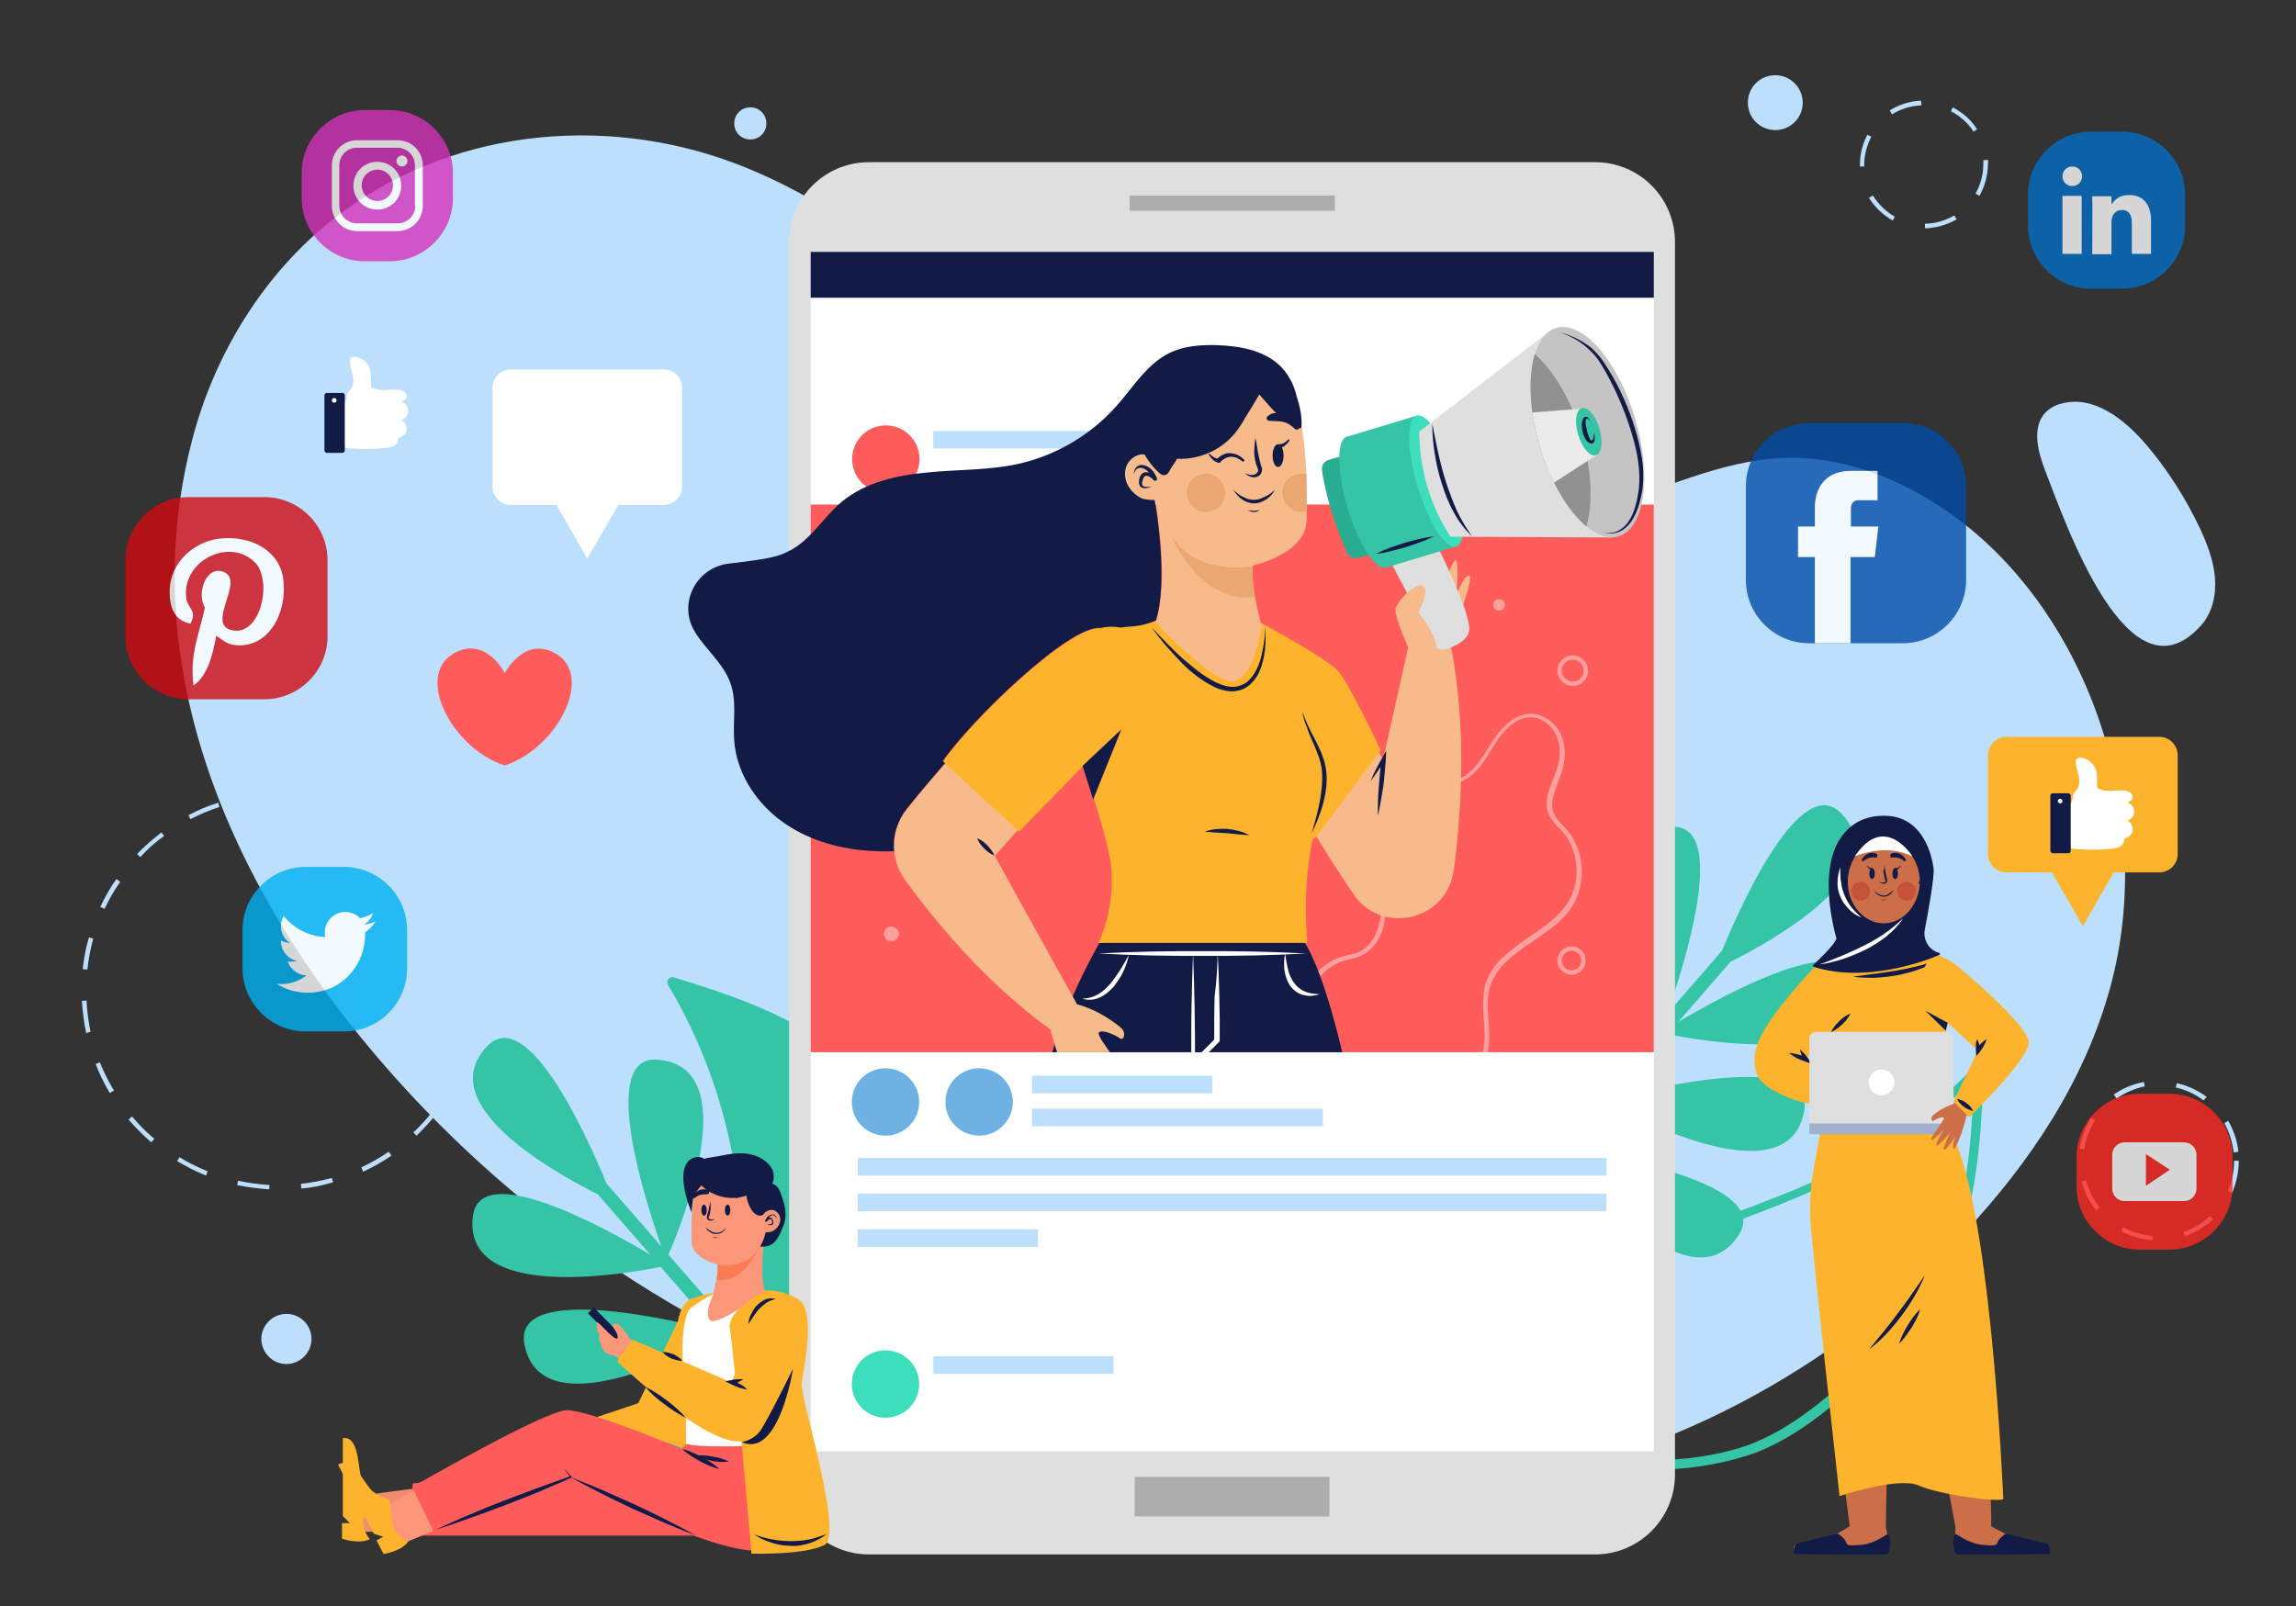 <?xml version="1.0" encoding="utf-8"?>
<!-- Generator: Adobe Illustrator 26.0.1, SVG Export Plug-In . SVG Version: 6.00 Build 0)  -->
<svg version="1.1" xmlns="http://www.w3.org/2000/svg" xmlns:xlink="http://www.w3.org/1999/xlink" x="0px" y="0px"
	 viewBox="0 0 586 410" style="enable-background:new 0 0 586 410;" xml:space="preserve">
<rect x="0" y="0" width="586" height="410" fill="#333333" stroke="none"/>
<style type="text/css">
	.st0{fill:#BCDFFD;}
	.st1{fill:#35C4A6;}
	.st2{fill:#FFFFFF;}
	.st3{fill:#FF5C5B;}
	.st4{fill:#121B46;}
	.st5{fill:#FDB32C;}
	.st6{fill:#CC6F49;}
	.st7{fill:#DFDFDF;}
	.st8{fill:#A1B0CF;}
	.st9{fill:#C4533A;}
	.st10{fill:#ADADAD;}
	.st11{fill:#6DB2E3;}
	.st12{fill:#3CDEBC;}
	.st13{clip-path:url(#SVGID_00000081649964570156166240000006402096879940655520_);}
	.st14{fill:#FF9F9E;}
	.st15{fill:#F7BB8B;}
	.st16{fill:#F28766;}
	.st17{fill:#28AD92;}
	.st18{fill:#C4C4C4;}
	.st19{fill:#919191;}
	.st20{fill:#EBEBEB;}
	.st21{fill:#EBA771;}
	.st22{fill:#F08D6E;}
	.st23{fill:#FA9778;}
	.st24{fill:#FA7C55;}
	.st25{opacity:0.8;}
	.st26{fill:#036DC4;}
	.st27{fill:#004CA8;}
	.st28{fill:#00B0F2;}
	.st29{fill:#D332BB;}
	.st30{fill:#FF2922;}
	.st31{fill-rule:evenodd;clip-rule:evenodd;fill:#FFFFFF;}
	.st32{fill:#D00A10;}
</style>
<g id="BACKGROUND">
	<g>
		<path class="st0" d="M84.7,56.2c29.1-23.1,68.9-27.3,102.9-14.5c45.1,17.1,78.4,60.2,122.2,81c30.8,14.6,66.1,17.2,98.4,7.3
			c15.7-4.8,31-12.6,47.3-13.1c14.4-0.5,28.7,4.9,41,13.3c36.1,24.6,54.3,77.1,42.1,121.8c-6.5,23.9-20.5,44.7-36.8,62.2
			c-33.7,36-78.4,59.4-125.1,65.5c-26.1,3.4-52.5,1.6-78.5-2.6c-56.6-9.1-112.3-29.7-159-66.1C83.5,267.3,28.2,191.3,49.1,112.1
			C54.9,89.9,67.6,69.8,84.7,56.2z"/>
		<path class="st0" d="M522,120.2c-1.8-4.7-3.4-10.6-0.3-14.5c1.2-1.4,2.8-2.3,4.5-2.7c8.2-2.2,16.2,4.1,21.9,10.9
			c5.3,6.3,9.8,13.4,13.4,21c1.8,3.9,3.4,8,3.8,12.4c0.4,4.4-0.6,9-3.4,12.2C543.3,180.7,527.1,133.2,522,120.2z"/>
	</g>
</g>
<g id="OBJECTS">
	<g>
		<g>
			<path class="st1" d="M369.5,253.4c10.4-10.2,24.5,23.2,29.4,35.9l9.8-11.2c-6.8-8.1-31.5-39.6-11.3-47.6
				c13.9-5.5,13.6,32.7,13.1,45.5l13.2-15.1c-3.4-7.9-19.7-48.1,2.8-49.8c15.1-1.2,3.1,36.1-1,47.7l14-16.1
				c5.2-12.6,20.2-45.6,30.4-35.1c14.3,14.8-16.7,32.1-28.2,37.9l-13.4,15.4c11.8-7,43.4-24.4,45.3-9.9c2.8,22.1-38.9,14.8-47.9,13
				l-14.3,16.4c9.9-2.6,51.7-12.5,49.1,3.1c-3.9,22.4-43,1.9-50.1-2L400.3,293c0.1,0.2,0.1,0.3,0.2,0.4c11.2,1.7,51.7,8.8,43.3,21.8
				c-11.9,18.6-38.8-13-44.9-20.6l-22.5,25.9l-2.6-2.3l22.9-26.2C385.2,285.9,354.8,267.8,369.5,253.4z"/>
			<g>
				<g>
					<path class="st1" d="M423.5,375.1c-11.5,0-22.7-3.2-26.8-12.6c-9.1-20.8,15.3-39.1,31.2-46.6c6-2.9,12.3-5.3,18.4-7.6
						c5.5-2.1,11.3-4.3,16.8-6.8l0,0c14.5-6.7,27.6-15.9,38.9-27.3c0.7-0.7,1.7-0.9,2.7-0.5c0.9,0.4,1.5,1.3,1.5,2.3
						c-0.7,16-1.8,31.5-8.1,45.7c-4.8,10.7-12.7,21-24.9,32.2c-6.3,5.8-14.8,12.9-25,16.9C441.9,373.1,432.6,375.1,423.5,375.1z
						 M463.9,303.4c-5.5,2.5-11.3,4.8-16.9,6.9c-6,2.3-12.3,4.7-18.2,7.5c-15.1,7.2-38.5,24.5-30.1,43.7c7,15.9,37.1,11.5,48.5,7
						c9.8-3.9,18.1-10.9,24.3-16.5c12-11,19.7-21,24.4-31.4c6.2-13.8,7.3-29.1,7.9-44.8c0,0,0-0.1-0.1-0.2c-0.1-0.1-0.2,0-0.2,0
						C492,287.2,478.7,296.6,463.9,303.4L463.9,303.4z"/>
				</g>
			</g>
		</g>
		<g>
			<path class="st1" d="M224.8,312.8c-10.4-10.2-24.5,23.2-29.4,35.9l-9.8-11.2c6.8-8.1,31.5-39.6,11.3-47.6
				c-13.9-5.5-13.6,32.7-13.1,45.5l-13.2-15.1c3.4-7.9,19.7-48.1-2.8-49.8c-15.1-1.2-3.1,36.1,1,47.7l-14-16.1
				c-5.2-12.6-20.2-45.6-30.4-35.1c-14.3,14.8,16.7,32.1,28.2,37.9l13.4,15.4c-11.8-7-43.4-24.4-45.3-9.9
				c-2.8,22.1,38.9,14.8,47.9,13l14.3,16.4c-9.9-2.6-51.7-12.5-49.1,3.1c3.9,22.4,43,1.9,50.1-2l10.2,11.7c-0.1,0.2-0.1,0.3-0.2,0.4
				c-11.2,1.7-51.7,8.8-43.3,21.8c11.9,18.6,38.8-13,44.9-20.6l22.5,25.9l2.6-2.3l-22.9-26.2C209.1,345.4,239.5,327.2,224.8,312.8z"
				/>
			<path class="st1" d="M187.2,296.3c-2.8-15.8-8.5-31.1-16.7-44.9c-0.6-1,0.4-2.3,1.5-1.9c14.8,4.5,29.7,9.6,41.8,19.2
				c10.5,8.5,18.2,20,24.5,31.9c4.7,8.8,8.7,18.1,9.9,28c1.7,13.8-2.6,43.6-20,46.4c-21.8,3.4-32.8-24.6-36-41.1
				C189.9,321.5,189.4,308.8,187.2,296.3z"/>
		</g>
	</g>
	<g>
		<g>
			<path class="st0" d="M491.3,58.3l0-1.2c2.6,0,5.2-0.8,7.5-2.1l0.6,1C496.9,57.4,494.1,58.2,491.3,58.3z M483.1,56.3
				c-2.5-1.4-4.6-3.4-6.1-5.8l1-0.6c1.4,2.2,3.3,4.1,5.6,5.4L483.1,56.3z M505.2,50l-1-0.6c1.3-2.3,2-4.9,2-7.5c0-0.3,0-0.6,0-1
				l1.2-0.1c0,0.3,0,0.7,0,1C507.3,44.8,506.6,47.6,505.2,50z M474.7,42.5c0-0.2,0-0.3,0-0.5c0-2.7,0.7-5.3,1.9-7.6l1,0.5
				c-1.1,2.2-1.8,4.6-1.8,7.1c0,0.2,0,0.3,0,0.5L474.7,42.5z M503.7,33.6c-1.4-2.2-3.4-4-5.8-5.2l0.5-1c2.5,1.3,4.7,3.2,6.2,5.6
				L503.7,33.6z M482.9,29.2l-0.6-1c2.4-1.5,5.1-2.4,8-2.5l0.1,1.2C487.7,27,485.1,27.8,482.9,29.2z"/>
		</g>
	</g>
	<g>
		<g>
			<path class="st0" d="M68.7,303.6c-2.7-0.2-5.5-0.5-8.2-1.1l0.3-1.1c2.6,0.6,5.3,0.9,8,1.1L68.7,303.6z M76.9,303.4l-0.1-1.2
				c2.7-0.3,5.3-0.8,7.9-1.5l0.3,1.1C82.4,302.6,79.6,303.2,76.9,303.4z M52.6,300.1c-2.5-1-5-2.3-7.4-3.7l0.6-1
				c2.3,1.4,4.7,2.6,7.2,3.6L52.6,300.1z M92.7,299.1l-0.5-1.1c2.4-1.1,4.8-2.5,7-4l0.7,1C97.6,296.6,95.2,297.9,92.7,299.1z
				 M38.6,291.6c-2.1-1.8-4-3.8-5.8-5.8l0.9-0.8c1.7,2,3.6,4,5.7,5.7L38.6,291.6z M106.3,289.9l-0.8-0.8c1.9-1.8,3.8-3.9,5.4-6
				l0.9,0.7C110.2,285.9,108.3,288,106.3,289.9z M28,279c-1.4-2.4-2.6-4.8-3.6-7.4l1.1-0.4c1,2.5,2.2,4.9,3.6,7.2L28,279z
				 M116.3,276.8l-1-0.5c1.3-2.4,2.3-4.9,3.2-7.4l1.1,0.4C118.7,271.9,117.6,274.4,116.3,276.8z M22,263.7c-0.6-2.7-0.9-5.4-1.1-8.2
				l1.2-0.1c0.1,2.7,0.5,5.4,1,8L22,263.7z M121.5,261.3l-1.2-0.2c0.4-2.6,0.6-5.3,0.6-8c0-1.6-0.1-3.3-0.2-4.9l1.2-0.1
				c0.2,1.7,0.2,3.4,0.2,5C122.2,255.8,122,258.6,121.5,261.3z M22.3,247.5l-1.2-0.1c0.3-2.7,0.8-5.5,1.6-8.1l1.1,0.3
				C23.1,242.1,22.6,244.8,22.3,247.5z M119.4,240.2c-0.7-2.6-1.6-5.1-2.7-7.6l1.1-0.5c1.1,2.5,2.1,5.1,2.8,7.8L119.4,240.2z
				 M26.7,232l-1.1-0.5c1.2-2.5,2.5-4.9,4.1-7.1l1,0.7C29.2,227.2,27.8,229.6,26.7,232z M112.7,225.6c-1.5-2.2-3.2-4.4-5-6.3
				l0.9-0.8c1.9,2,3.6,4.2,5.1,6.5L112.7,225.6z M35.8,218.8l-0.8-0.8c1.9-2,4-3.8,6.2-5.5l0.7,0.9C39.6,215,37.6,216.8,35.8,218.8z
				 M101.8,213.8c-2.1-1.6-4.4-3.1-6.7-4.4l0.6-1c2.4,1.3,4.7,2.8,6.9,4.5L101.8,213.8z M48.6,209.1l-0.5-1c2.4-1.3,5-2.4,7.6-3.2
				L56,206C53.5,206.8,51,207.9,48.6,209.1z M87.7,206.2c-2.5-0.9-5.2-1.5-7.8-2l0.2-1.1c2.7,0.5,5.4,1.1,8,2L87.7,206.2z
				 M63.8,204.1l-0.2-1.2c2.6-0.4,5.2-0.6,7.9-0.6c0,0,0,0,0,0l0.3,0l0,1.2l-0.3,0C69,203.5,66.4,203.7,63.8,204.1z"/>
		</g>
	</g>
	<g>
		<g>
			<path class="st0" d="M549.4,316.6c-2.8-0.2-5.5-1-8-2.3l0.5-1c2.3,1.2,4.9,2,7.5,2.2L549.4,316.6z M557.7,315.6l-0.4-1.1
				c2.5-0.9,4.8-2.2,6.7-4.1l0.8,0.9C562.7,313.2,560.3,314.6,557.7,315.6z M535,309c-1.8-2.2-3-4.7-3.7-7.4l1.1-0.3
				c0.7,2.6,1.9,4.9,3.5,7L535,309z M569.7,304.5l-1.1-0.5c1.1-2.4,1.6-5,1.6-7.7h1.2C571.4,299.1,570.8,301.9,569.7,304.5z
				 M570.1,294.2c-0.3-2.6-1.1-5.2-2.4-7.5l1-0.6c1.4,2.5,2.3,5.1,2.6,7.9L570.1,294.2z M532,293.4l-1.2-0.2
				c0.4-2.8,1.4-5.4,2.9-7.8l1,0.6C533.3,288.3,532.3,290.8,532,293.4z M562.4,280.9c-2.1-1.6-4.5-2.7-7.1-3.3l0.3-1.1
				c2.7,0.6,5.3,1.8,7.6,3.5L562.4,280.9z M540.2,280.4l-0.7-1c2.3-1.6,4.9-2.7,7.7-3.2l0.2,1.1
				C544.8,277.9,542.4,278.9,540.2,280.4z"/>
		</g>
	</g>
	<g>
		<g>
			<path class="st0" d="M460.1,26.2c0,3.9-3.1,7-7,7c-3.9,0-7-3.1-7-7c0-3.9,3.1-7,7-7C457,19.2,460.1,22.4,460.1,26.2z"/>
		</g>
	</g>
	<g>
		<g>
			<path class="st0" d="M79.5,341.8c0,3.5-2.9,6.4-6.4,6.4s-6.4-2.9-6.4-6.4c0-3.5,2.9-6.4,6.4-6.4S79.5,338.2,79.5,341.8z"/>
		</g>
	</g>
	<g>
		<g>
			<path class="st0" d="M195.6,31.5c0,2.3-1.8,4.1-4.1,4.1c-2.3,0-4.1-1.8-4.1-4.1s1.8-4.1,4.1-4.1
				C193.8,27.4,195.6,29.2,195.6,31.5z"/>
		</g>
	</g>
	<path class="st2" d="M169.4,94.3h-39c-2.6,0-4.7,2.1-4.7,4.7v25.2c0,2.6,2.1,4.7,4.7,4.7H142l3.7,6.4l4.2,7.3l4.2-7.3l3.7-6.4h11.6
		c2.6,0,4.7-2.1,4.7-4.7V99C174.1,96.4,172,94.3,169.4,94.3z"/>
	<path class="st3" d="M142.1,167c-8.2-5-13.2,4.8-13.3,4.8c0-0.1-5.1-9.9-13.3-4.8c-9.4,5.8-0.2,24,13.3,28.4l0,0c0,0,0,0,0,0
		c0,0,0,0,0,0l0,0C142.3,191,151.5,172.8,142.1,167z"/>
	<g>
		<g>
			<path class="st2" d="M88,114.3c3.4,0.4,6.8,0.4,10.2,0.1c0.8-0.1,1.7-0.2,2.4-0.6c0.7-0.4,1.2-1.2,1-2c0.6,0,1.1-0.5,1.6-0.9
				c0.2-0.2,0.4-0.4,0.5-0.6c0.1-0.3,0.1-0.6,0.1-0.9c0-0.9-0.5-1.8-1.3-2.2c0.7-0.2,1.3-0.8,1.6-1.6c0.2-0.7,0-1.6-0.4-2.2
				c-0.3-0.4-0.7-0.6-1.2-0.8c0.3-0.3,0.8-0.4,1.1-0.8c0.4-0.5,0.2-1.3-0.3-1.7c-0.5-0.4-1.1-0.6-1.7-0.6c-1.1-0.1-2.3,0-3.4,0.1
				c-1.1,0-2.4-0.2-3.4-0.7c-0.2-1.5,0.1-3-0.3-4.5c-0.5-1.8-2.2-3.2-4-3.3c-0.4,0-0.8,0-1,0.3c-0.2,0.2-0.2,0.5-0.2,0.7
				c0,1.2,0.4,2.4,0.7,3.5c0.3,1.2,0.3,2.5-0.3,3.5c-0.3,0.4-0.6,0.7-0.9,1.1c-0.3,0.6-0.3,1.3-0.4,1.9c-0.2,0.6-0.6,1.3-1.3,1.2
				L88,114.3z"/>
		</g>
		<g>
			<g>
				<path class="st4" d="M87.4,115.6h-4c-0.3,0-0.6-0.3-0.6-0.6v-14.1c0-0.3,0.3-0.6,0.6-0.6h4c0.3,0,0.6,0.3,0.6,0.6V115
					C88,115.3,87.7,115.6,87.4,115.6z"/>
			</g>
			<g>
				<circle class="st2" cx="85.3" cy="102.2" r="0.6"/>
			</g>
		</g>
	</g>
	<g>
		<path class="st5" d="M551.1,188.1h-39c-2.6,0-4.7,2.1-4.7,4.7v25.2c0,2.6,2.1,4.7,4.7,4.7h11.6l3.7,6.4l4.2,7.3l4.2-7.3l3.7-6.4
			h11.6c2.6,0,4.7-2.1,4.7-4.7v-25.2C555.8,190.2,553.7,188.1,551.1,188.1z"/>
		<g>
			<g>
				<path class="st2" d="M528.5,216.6c3.4,0.4,6.8,0.4,10.2,0.1c0.8-0.1,1.7-0.2,2.4-0.6c0.7-0.4,1.2-1.2,1-2c0.6,0,1.1-0.5,1.6-0.9
					c0.2-0.2,0.4-0.4,0.5-0.6c0.1-0.3,0.1-0.6,0.1-0.9c0-0.9-0.5-1.8-1.3-2.2c0.7-0.2,1.3-0.8,1.6-1.6c0.2-0.7,0.1-1.6-0.4-2.2
					c-0.3-0.4-0.7-0.6-1.2-0.8c0.3-0.3,0.8-0.4,1.1-0.8c0.4-0.5,0.2-1.3-0.3-1.7c-0.5-0.4-1.1-0.6-1.7-0.6c-1.1-0.1-2.3,0-3.4,0.1
					s-2.4-0.2-3.4-0.7c-0.2-1.5,0.1-3-0.3-4.5c-0.5-1.8-2.2-3.2-4-3.3c-0.4,0-0.8,0-1,0.3c-0.2,0.2-0.2,0.5-0.2,0.7
					c0,1.2,0.4,2.4,0.7,3.5c0.3,1.2,0.3,2.5-0.3,3.5c-0.3,0.4-0.6,0.7-0.9,1.1c-0.3,0.6-0.3,1.3-0.4,1.9c-0.2,0.6-0.6,1.3-1.3,1.2
					L528.5,216.6z"/>
			</g>
			<g>
				<g>
					<path class="st4" d="M527.9,217.8h-4c-0.3,0-0.6-0.3-0.6-0.6v-14.1c0-0.3,0.3-0.6,0.6-0.6h4c0.3,0,0.6,0.3,0.6,0.6v14.1
						C528.5,217.6,528.2,217.8,527.9,217.8z"/>
				</g>
				<g>
					<path class="st2" d="M526.4,204.5c0,0.3-0.3,0.6-0.6,0.6c-0.3,0-0.6-0.3-0.6-0.6c0-0.3,0.3-0.6,0.6-0.6
						C526.1,203.9,526.4,204.2,526.4,204.5z"/>
				</g>
			</g>
		</g>
	</g>
	<g>
		<g>
			<g>
				<path class="st6" d="M481.6,375h-11.4c0.9,7,1.6,12.3,1.9,14.6c0,0-7.9,5.4-13.3,4.7c-0.3,0-0.6,0.1-0.8,0.3
					c-0.2,0.3-0.4,0.9,0.1,1.5c0.2,0.2,0.4,0.3,0.6,0.3h21.4c0.8,0,1.5-0.6,1.6-1.4c0.1-0.9,0.2-3.1-0.4-5.1L481.6,375z"/>
				<path class="st4" d="M469.1,391.5c0,0,1.9,1.2,2.2,2.5c0.1,0.7,2.2,0.5,4.2,0.3c2-0.3,3.9-1.2,5.6-2.3c0.3-0.2,0.6-0.4,0.8-0.3
					c0.7,0.1,0.7,4.6-0.2,5c-0.8,0.3-20.4,0.1-23.5,0c-0.2,0-0.4-0.2-0.4-0.4c0-0.8,0.1-2.2,1.3-2.4
					C460.5,393.5,469.1,391.5,469.1,391.5z"/>
			</g>
			<g>
				<path class="st6" d="M507.7,375h-11.4l2.8,14.9c-0.2,2,0.2,4.2,0.5,5.1c0.3,0.8,1,1.4,1.8,1.4h17.8c0-0.8,0-1.5,0-2.3
					c-5-0.9-11-4.5-11-4.5C508.3,387.3,508.1,382,507.7,375z"/>
				<path class="st4" d="M511.9,391.5c0,0-1.9,1.2-2.2,2.5c-0.1,0.7-2.2,0.5-4.2,0.3c-2-0.3-3.9-1.2-5.6-2.3
					c-0.3-0.2-0.6-0.4-0.8-0.3c-0.7,0.1-0.7,4.6,0.2,5c0.8,0.3,20.4,0.1,23.5,0c0.2,0,0.4-0.2,0.4-0.4c0-0.8-0.1-2.2-1.3-2.4
					C520.5,393.5,511.9,391.5,511.9,391.5z"/>
			</g>
		</g>
		<g>
			<g>
				<path class="st5" d="M468.1,241.9c0,0-6.6,6-6,10.9c0.6,4.9,5,19.6,3.7,29.7c-1.4,10.1-4.5,18.8-3.7,29.5
					c0.8,10.7,7.4,69.9,7.4,69.9s15-5,20.2-2.7c5.2,2.3,19.6,4.3,21.6,3.5c0,0-3.3-79.8-14.2-94.8c0,0-1.9-21.5,0-26.3
					c1.9-4.8-0.4-18.1-5.2-19.7C486.9,240.4,468.1,241.9,468.1,241.9z"/>
				<g>
					<g>
						<path class="st4" d="M472.9,249.3c3.7-0.5,7.3-0.9,10.9-1.5c1.8-0.3,3.6-0.7,5.3-1.1c1.8-0.4,3.5-1,5.3-1.5
							c-3.1,2-6.8,3.1-10.4,3.8c-1.8,0.3-3.7,0.5-5.5,0.6C476.6,249.6,474.7,249.6,472.9,249.3z"/>
					</g>
					<g>
						<path class="st4" d="M477,344.5c2.5-3.1,5.1-6.1,7.4-9.3c2.4-3.1,4.6-6.4,6.9-9.7c-1.5,3.7-3.6,7.2-6,10.4
							C482.9,339.1,480.2,342.1,477,344.5z"/>
					</g>
					<g>
						<path class="st4" d="M484.7,343c0.5-1.7,1.3-3.2,2.2-4.7c0.9-1.5,1.9-2.9,3.2-4.1c-0.5,1.7-1.3,3.2-2.2,4.7
							C486.9,340.3,486,341.8,484.7,343z"/>
					</g>
				</g>
			</g>
			<g>
				<g>
					<g>
						<path class="st6" d="M485,283.7c0.1-0.9-6-2.5-5.8-3.2c0.2-0.6,1.8-0.8,2.6-0.7c0.2,0,0.3-0.1,0.3-0.3c0-0.3-0.2-0.8-1.1-0.9
							c-1.1-0.1-3.3-0.3-5.8,0.5c0,0,0,0,0,0c-0.3-0.2-3-1.6-7-3.9c-0.7,2.4-1.4,4.8-2.3,7.1c2.7,0.5,5.4,0.9,8.2,1.1v0l0,0
							c1.5,1.4,5.1,4.6,7.1,5.3c0.2,0.1,0.3-0.1,0.2-0.3c-0.1-0.3-0.6-1-2-2.1c0,0,3.6,1.5,4.2,1.2c0.6-0.3-3.6-2.8-3.6-2.8
							s4.2,1.3,4.6,0.8c0.4-0.5-4.1-2.5-4.1-2.5S484.9,284,485,283.7z"/>
						<path class="st5" d="M466,243.8c0,0-8.4,8.6-13.2,15.3c-4.8,6.7-5.7,10.4-4.6,14.6c1.2,4.2,8.4,6.6,10.6,7.3
							c2.1,0.7,12.6,2.6,12.6,2.6l1.7-6.2l-12.1-7l12.4-17.9L466,243.8z"/>
					</g>
					<g>
						<g>
							<path class="st4" d="M456.6,268.8c0.8,0,1.6,0.2,2.4,0.4c0.8,0.2,1.5,0.5,2.2,0.8l-0.7,0.8c-0.5-0.9-0.9-1.8-1.1-2.9
								c0.9,0.7,1.5,1.5,2.1,2.3l0.9,1.4l-1.6-0.6c-0.7-0.3-1.5-0.5-2.2-0.9C457.9,269.7,457.2,269.3,456.6,268.8z"/>
						</g>
						<g>
							<path class="st4" d="M467.3,263.5c0.5-1.1,1.3-2,2.1-2.8c0.8-0.8,1.7-1.5,2.9-2c-0.5,1.1-1.3,2-2.1,2.8
								C469.3,262.3,468.4,263,467.3,263.5z"/>
						</g>
					</g>
				</g>
				<g>
					<path class="st7" d="M498.5,287.1h-36.7v-22c0-0.9,0.7-1.7,1.7-1.7h33.4c0.9,0,1.7,0.7,1.7,1.7V287.1z"/>
					<rect x="461.8" y="286.8" class="st8" width="36.7" height="2.7"/>
					<path class="st2" d="M483.5,276.3c0,1.8-1.5,3.3-3.3,3.3s-3.3-1.5-3.3-3.3s1.5-3.3,3.3-3.3S483.5,274.4,483.5,276.3z"/>
				</g>
			</g>
			<g>
				<g>
					<path class="st6" d="M500.7,282.2l-0.6-0.8c-0.2,0-0.3,0.1-0.4,0.1c-0.2-0.1-0.5-0.3-0.7-0.4c-0.2,0.4-0.3,0.6-0.4,0.7
						c0,0,0,0,0,0c-2.5,0.8-4.3,2.1-5.1,2.8c-0.7,0.5-0.6,1.1-0.4,1.4c0.1,0.2,0.3,0.2,0.4,0.1c0.7-0.5,2.1-1.1,2.6-0.8
						c0.5,0.4-3.7,5.1-3.1,5.8c0.2,0.3,3.3-3,3.3-3s-2.7,4.1-2,4.3c0.6,0.1,3.4-3.2,3.4-3.2s-2.2,4.5-1.5,4.3
						c0.7-0.1,2.8-3.3,2.8-3.3c-0.6,1.7-0.6,2.5-0.5,2.9c0,0.2,0.2,0.2,0.3,0.1c1.3-1.6,2.6-6.3,3.1-8.3l0,0l0,0
						c0.5-0.4,0.9-0.7,1.4-1.1C502.4,283.2,501.5,282.7,500.7,282.2z"/>
					<path class="st5" d="M493.3,243.2c0,0,3.3,1.4,5.1,2.5c1.8,1.2,19.2,16,19.4,20.3c0.2,4.3-15.2,19.2-15.2,19.2l-4-4l6.2-13
						L488,252.6L493.3,243.2z"/>
				</g>
				<g>
					<g>
						<path class="st4" d="M507,265.3c-0.1,0.6-0.4,1.2-0.7,1.7c-0.3,0.5-0.6,1-1,1.5l-0.9,1.1l-0.1-1.4c0-0.5,0-1,0-1.4
							c0-0.5,0.1-1,0.3-1.5c0.3,0.5,0.4,0.9,0.6,1.4c0.1,0.5,0.2,0.9,0.3,1.4l-1-0.3c0.3-0.5,0.7-1,1.1-1.4
							C506,266,506.5,265.6,507,265.3z"/>
					</g>
					<g>
						<path class="st4" d="M499.5,280.5c1,0.2,1.7,0.6,2.4,1.1c0.7,0.5,1.3,1.1,1.7,2c-1-0.2-1.7-0.6-2.4-1.1
							C500.5,282,499.9,281.4,499.5,280.5z"/>
					</g>
					<polygon class="st4" points="497.1,261.1 491.4,258 496.6,263.1 					"/>
				</g>
			</g>
		</g>
		<g>
			<g>
				<path class="st6" d="M492.9,224c-0.3-1-1.4-1.8-2.5-1.6c0.5-14-11.2-12.2-11.2-12.2c-7.3,0.6-8.2,8.4-8.1,12.4
					c-0.2-0.1-0.5-0.2-0.6-0.3c-1.1-0.3-2.2,0.5-2.5,1.6c-0.3,0.8-0.1,1.7,0.4,2.4c0.4,0.6,1,1.1,1.7,1.4c0.2,0.1,0.8,0.2,1.3,0.1
					c1.1,9.2,9.5,8.3,9.5,8.3c7.2,0.4,9.1-4.7,9.5-8.3c0.3,0,0.5-0.1,0.6-0.1c0.7-0.3,1.3-0.8,1.7-1.4
					C493,225.7,493.2,224.8,492.9,224z"/>
				<g>
					<g>
						<circle class="st9" cx="486.6" cy="227.5" r="2.4"/>
						<circle class="st9" cx="474.9" cy="227.5" r="2.4"/>
					</g>
					<g>
						<g>
							<g>
								<ellipse class="st4" cx="483.7" cy="223" rx="0.7" ry="1.4"/>
								<path class="st4" d="M485.1,221.1c-0.1,0.2-0.3,0.4-0.5,0.6c-0.2,0.2-0.4,0.3-0.7,0.4l0,0c-0.1,0-0.3-0.1-0.3-0.2
									c0-0.1,0.1-0.3,0.2-0.3c0,0,0,0,0.1,0c0.4,0,0.8-0.2,1.1-0.6l0,0C485,221,485.1,221,485.1,221.1
									C485.1,221.1,485.1,221.1,485.1,221.1z"/>
							</g>
							<g>
								<ellipse class="st4" cx="477.8" cy="223" rx="0.7" ry="1.4"/>
								<path class="st4" d="M476.6,221c0.3,0.3,0.7,0.6,1.1,0.6c0.1,0,0.3,0.1,0.3,0.2c0,0.1-0.1,0.3-0.2,0.3c0,0,0,0-0.1,0l0,0
									c-0.3-0.1-0.5-0.2-0.7-0.4c-0.2-0.2-0.3-0.4-0.5-0.6c0,0,0-0.1,0-0.1C476.5,221,476.6,221,476.6,221L476.6,221z"/>
							</g>
						</g>
					</g>
					<g>
						<g>
							<path class="st4" d="M483.3,227.2c-0.2,0.5-0.6,0.9-1,1.2c-0.4,0.3-1,0.5-1.5,0.5c-0.6,0-1.1-0.2-1.5-0.5
								c-0.2-0.1-0.4-0.3-0.6-0.5c-0.2-0.2-0.3-0.4-0.5-0.6c0.2,0.2,0.4,0.3,0.6,0.5c0.2,0.1,0.4,0.3,0.6,0.4
								c0.4,0.2,0.9,0.4,1.3,0.4c0.5,0,0.9-0.1,1.3-0.4C482.6,227.8,483,227.5,483.3,227.2z"/>
							<path class="st4" d="M481.5,229.6c-0.2,0.2-0.5,0.2-0.7,0.2c-0.3,0-0.5-0.1-0.7-0.2c0.3,0,0.5,0.1,0.7,0.1
								C481,229.7,481.2,229.7,481.5,229.6z"/>
						</g>
					</g>
					<g>
						<g>
							<path class="st4" d="M479.1,218.1c-0.3-0.3-0.7-0.4-1.1-0.4c-0.4,0-0.8,0-1.1,0.2c-0.4,0.1-0.7,0.3-1,0.6
								c-0.3,0.2-0.5,0.6-0.7,0.9c-0.1,0.2,0,0.4,0.1,0.4c0.1,0.1,0.3,0,0.4,0l0,0c0.2-0.2,0.4-0.4,0.7-0.5c0.2-0.2,0.5-0.2,0.7-0.3
								c0.3-0.1,0.5-0.1,0.8-0.1c0.3,0,0.6,0,0.9,0l0.1,0c0.2,0,0.3-0.2,0.2-0.4C479.2,218.2,479.1,218.2,479.1,218.1z"/>
							<path class="st4" d="M482.5,218.1c0.3-0.3,0.7-0.4,1.1-0.4c0.4,0,0.8,0,1.1,0.2c0.4,0.1,0.7,0.3,1,0.6
								c0.3,0.2,0.5,0.6,0.7,0.9c0.1,0.2,0,0.4-0.1,0.4c-0.1,0.1-0.3,0-0.4,0l0,0c-0.2-0.2-0.4-0.4-0.7-0.5
								c-0.2-0.2-0.5-0.2-0.7-0.3c-0.3-0.1-0.5-0.1-0.8-0.1c-0.3,0-0.6,0-0.9,0l-0.1,0c-0.2,0-0.3-0.2-0.2-0.4
								C482.4,218.2,482.4,218.2,482.5,218.1z"/>
						</g>
					</g>
					<path class="st4" d="M480.9,220.8c0.1,0.5,0.2,1,0.3,1.6c0.1,0.5,0.2,1,0.3,1.5c0,0.1,0.1,0.2,0.1,0.4c0,0.1,0.1,0.3,0.1,0.4
						c0,0.3-0.2,0.7-0.5,0.8c-0.3,0.2-0.6,0.1-0.9,0c-0.3-0.1-0.5-0.2-0.7-0.4c0.5,0.2,1.1,0.3,1.4,0.1c0.2-0.1,0.3-0.3,0.2-0.5
						c0-0.1,0-0.2-0.1-0.3c-0.1-0.1-0.1-0.3-0.1-0.4c-0.1-0.5-0.2-1.1-0.3-1.6C480.9,221.9,480.9,221.4,480.9,220.8z"/>
					<path class="st4" d="M468.8,224.8c0-0.3,0.1-0.7,0.4-0.9c0.3-0.2,0.7-0.2,1-0.1c0.3,0.1,0.6,0.4,0.8,0.6
						c0.2,0.3,0.4,0.6,0.5,0.9c0,0.1,0,0.3-0.1,0.3c-0.1,0-0.2,0-0.3-0.1l0,0c-0.2-0.2-0.5-0.5-0.8-0.6c-0.1,0-0.2,0-0.3,0
						c-0.1,0.1-0.2,0.2-0.2,0.4c-0.1,0.3-0.2,0.7,0.1,0.8c0.3,0.2,0.7,0.1,1,0.1c-0.3,0.1-0.7,0.3-1.1,0.2c-0.2-0.1-0.4-0.3-0.4-0.5
						c0-0.2,0-0.4,0.1-0.6c0.1-0.2,0.1-0.4,0.3-0.6c0.2-0.2,0.5-0.2,0.7-0.1c0.4,0.1,0.7,0.4,1,0.7l-0.4,0.2
						c-0.2-0.5-0.6-1.1-1.1-1.3c-0.3-0.1-0.6-0.2-0.8,0C469.1,224.2,468.9,224.5,468.8,224.8z"/>
					<path class="st4" d="M492.4,224.8c0-0.3-0.1-0.7-0.4-0.9c-0.3-0.2-0.7-0.2-1-0.1c-0.3,0.1-0.6,0.4-0.8,0.6
						c-0.2,0.3-0.4,0.6-0.5,0.9c0,0.1,0,0.3,0.1,0.3c0.1,0,0.2,0,0.3-0.1l0,0c0.2-0.2,0.5-0.5,0.8-0.6c0.1,0,0.2,0,0.3,0
						c0.1,0.1,0.2,0.2,0.2,0.4c0.1,0.3,0.2,0.7-0.1,0.8c-0.3,0.2-0.7,0.1-1,0.1c0.3,0.1,0.7,0.3,1.1,0.2c0.2-0.1,0.4-0.3,0.4-0.5
						c0-0.2,0-0.4-0.1-0.6c-0.1-0.2-0.1-0.4-0.3-0.6c-0.2-0.2-0.5-0.2-0.7-0.1c-0.4,0.1-0.7,0.4-1,0.7l0.4,0.2
						c0.2-0.5,0.6-1.1,1.1-1.3c0.3-0.1,0.6-0.2,0.8,0C492.1,224.2,492.3,224.5,492.4,224.8z"/>
				</g>
			</g>
			<g>
				<path class="st4" d="M494.9,243.2c0,0-0.1,0-0.1,0c-2.6-0.7-4.1-3.5-3.5-6.1c0.9-4.7,2.4-13,2.2-15.4
					c-0.4-3.3-2.6-12.7-11.4-13.4c-8.7-0.7-14.1,5.1-15.1,13.6c-1.1,8.4,1.7,17.6,1.7,17.6c-0.1,1.3-4.5,5.5-5.9,6.8
					c-0.2,0.1-0.1,0.4,0.1,0.5c13.2,4.2,28.3-1.4,32-3C495.2,243.6,495.2,243.3,494.9,243.2z M480.8,235.7c-5.1,0-9.2-4.8-9.2-10.6
					c0-5.9,4.1-10.6,9.2-10.6c5.1,0,9.2,4.8,9.2,10.6C489.9,230.9,485.8,235.7,480.8,235.7z"/>
				<g>
					<g>
						<path class="st2" d="M464.4,246.2c3.9-1.4,7.7-3,11.3-4.8c1.8-0.9,3.6-1.9,5.3-3.1c1.7-1.2,3.2-2.4,4.7-3.9
							c-1.1,1.8-2.6,3.3-4.2,4.6c-1.6,1.3-3.4,2.4-5.3,3.4c-1.9,0.9-3.8,1.7-5.8,2.4C468.5,245.4,466.5,245.9,464.4,246.2z"/>
					</g>
					<g>
						<path class="st2" d="M475.1,234.2c-1.2-0.4-2.3-1.2-3.2-2.1c-0.9-0.9-1.7-2-2.2-3.2c-0.5-1.2-0.8-2.5-0.7-3.8
							c0-0.6,0.1-1.3,0.2-1.9c0.1-0.6,0.3-1.2,0.5-1.8c0,0.6,0,1.3,0,1.9c0.1,0.6,0,1.2,0.2,1.8l0.1,0.9l0.2,0.9
							c0.1,0.3,0.2,0.6,0.3,0.9c0.1,0.3,0.2,0.6,0.3,0.8c0.4,1.1,1.1,2.1,1.8,3.1C473.3,232.5,474.1,233.4,475.1,234.2z"/>
					</g>
					<path class="st2" d="M473.4,218.6c0,0,7.7-3.5,14.7,0C488.1,218.6,481,207.2,473.4,218.6z"/>
				</g>
			</g>
		</g>
	</g>
	<g>
		<g>
			<g>
				<g>
					<path class="st7" d="M407.1,396.8H221.8c-11.3,0-20.4-9.1-20.4-20.4V61.8c0-11.3,9.1-20.4,20.4-20.4h185.3
						c11.3,0,20.4,9.1,20.4,20.4v314.6C427.5,387.6,418.4,396.8,407.1,396.8z"/>
					<rect x="288.3" y="49.9" class="st10" width="52.4" height="3.9"/>
					<rect x="289.6" y="377" class="st10" width="49.7" height="10.1"/>
				</g>
				<g>
					<rect x="206.9" y="64.3" class="st2" width="215.2" height="306.2"/>
					<rect x="206.9" y="64.3" class="st4" width="215.2" height="11.7"/>
				</g>
			</g>
			<g>
				<circle class="st11" cx="226" cy="281.3" r="8.6"/>
				<circle class="st12" cx="226" cy="353.3" r="8.6"/>
				<circle class="st11" cx="249.9" cy="281.3" r="8.6"/>
				<rect x="263.4" y="274.6" class="st0" width="46" height="4.5"/>
				<g>
					<g>
						<rect x="218.9" y="295.6" class="st0" width="191.1" height="4.5"/>
						<rect x="218.9" y="304.7" class="st0" width="191.1" height="4.5"/>
						<rect x="218.9" y="313.8" class="st0" width="46" height="4.5"/>
					</g>
				</g>
				<rect x="238.2" y="346.2" class="st0" width="46" height="4.5"/>
				<ellipse transform="matrix(0.231 -0.973 0.973 0.231 59.941 310.039)" class="st3" cx="226" cy="117.1" rx="8.6" ry="8.6"/>
				<rect x="238.2" y="110" class="st0" width="46" height="4.5"/>
				<rect x="263.4" y="283" class="st0" width="74.2" height="4.5"/>
			</g>
		</g>
		<g>
			<rect x="206.9" y="128.8" class="st3" width="215.2" height="139.8"/>
			<g>
				<defs>
					<polygon id="SVGID_1_" points="422.1,268.6 206.9,268.6 206.9,241 165.8,155.7 190.6,85.6 431,80.2 422.1,239.1 					"/>
				</defs>
				<clipPath id="SVGID_00000098938887613599675830000002413908577170090887_">
					<use xlink:href="#SVGID_1_"  style="overflow:visible;"/>
				</clipPath>
				<g style="clip-path:url(#SVGID_00000098938887613599675830000002413908577170090887_);">
					<g>
						<path class="st14" d="M362.4,281.1c-6.9,0-13.9-3.2-19.4-5.7c-7.2-3.3-11.8-12.2-10.3-20c1-5.3,5-9.9,9.8-11.2
							c0.5-0.1,1-0.3,1.6-0.4c0.8-0.2,1.6-0.3,2.3-0.6c2.7-1.1,4.8-3.8,5.6-7.3c0.7-3,0.5-6.3,0.3-9.4l0-0.5
							c-0.3-5.4-0.5-11.1,1.5-16.3c1.8-4.8,6.3-9.9,12.2-10.3c0.7-0.1,1.4,0,2.1,0c1,0,1.9,0,2.8-0.1c4.3-0.8,7-5.2,9.2-8.8
							c2.2-3.6,5.7-8.3,10.7-8.3c3.1,0.1,6.1,2.2,7.6,5.3c1.2,2.7,1.3,6,0.3,9.3c-0.3,0.9-0.7,1.9-1,2.8c-1.1,2.9-2.2,5.6-1.1,8.1
							c0.5,1.1,1.4,2.1,2.3,3c0.3,0.4,0.7,0.7,1,1.1c4.5,5.2,5.1,13.5,1.5,19.4c-2.4,3.9-6.4,6.5-10.2,9.1
							c-4.8,3.3-9.3,6.4-10.9,11.6c-0.8,2.7-0.6,5.5-0.4,8.4c0.2,2.5,0.4,5.2-0.1,7.7c-1,5.1-4.9,9.7-10.1,11.8
							C367.3,280.7,364.8,281.1,362.4,281.1z M367.2,200.4c-0.4,0-0.7,0-1.1,0c-5.4,0.4-9.6,5.1-11.2,9.6c-1.9,5-1.7,10.6-1.4,15.8
							l0,0.5c0.2,3.2,0.4,6.5-0.3,9.8c-0.9,3.9-3.3,6.9-6.3,8.1c-0.8,0.3-1.7,0.5-2.5,0.7c-0.5,0.1-1,0.2-1.5,0.4l0,0
							c-4.4,1.3-8,5.4-9,10.3c-1.4,7.1,3,15.6,9.6,18.7c7.2,3.3,17.2,7.9,25.7,4.3c4.8-2,8.4-6.2,9.4-11c0.5-2.4,0.3-4.9,0.1-7.4
							c-0.2-2.9-0.4-6,0.4-8.9c1.6-5.6,6.6-8.9,11.3-12.2c3.7-2.5,7.5-5.1,9.8-8.8c3.4-5.4,2.8-13.2-1.4-18c-0.3-0.4-0.6-0.7-1-1
							c-0.9-1-1.9-2-2.5-3.4c-1.3-3-0.1-6.1,1.1-9c0.4-0.9,0.7-1.8,1-2.7c1-3,0.9-6.1-0.2-8.5c-1.2-2.7-3.9-4.6-6.5-4.6
							c-4.4,0-7.7,4.4-9.7,7.7c-2.3,3.8-5.2,8.5-10,9.3c-1,0.2-2.1,0.2-3.1,0.1C367.8,200.4,367.5,200.4,367.2,200.4z"/>
					</g>
					<g>
						<path class="st14" d="M401.4,175.1c-2.2,0-3.9-1.8-3.9-3.9c0-2.2,1.8-3.9,3.9-3.9s3.9,1.8,3.9,3.9
							C405.4,173.3,403.6,175.1,401.4,175.1z M401.4,168.4c-1.5,0-2.8,1.2-2.8,2.8c0,1.5,1.2,2.8,2.8,2.8c1.5,0,2.8-1.2,2.8-2.8
							C404.2,169.6,403,168.4,401.4,168.4z"/>
					</g>
					<g>
						<path class="st14" d="M384.1,154.4c0,0.8-0.7,1.5-1.5,1.5c-0.8,0-1.5-0.7-1.5-1.5s0.7-1.5,1.5-1.5
							C383.4,152.9,384.1,153.6,384.1,154.4z"/>
					</g>
					<g>
						<circle class="st14" cx="227.5" cy="238.4" r="1.9"/>
					</g>
					<g>
						<path class="st14" d="M401.1,248.8c-2,0-3.6-1.6-3.6-3.6s1.6-3.6,3.6-3.6s3.6,1.6,3.6,3.6S403.1,248.8,401.1,248.8z
							 M401.1,242.7c-1.4,0-2.5,1.1-2.5,2.5c0,1.4,1.1,2.5,2.5,2.5c1.4,0,2.5-1.1,2.5-2.5C403.6,243.8,402.5,242.7,401.1,242.7z"/>
					</g>
				</g>
				<g style="clip-path:url(#SVGID_00000098938887613599675830000002413908577170090887_);">
					<g>
						<path class="st4" d="M282.2,237.9c0,0-11.3,18.6-14.6,34.8h75.9c0,0-5.8-28-12.4-34.6L282.2,237.9z"/>
						<g>
							<g>
								<path class="st2" d="M280.4,243.4c2.2-0.1,4.4-0.2,6.6-0.3l6.6-0.2c4.4-0.1,8.8-0.1,13.3-0.1c4.4,0,8.8,0,13.3,0.1l6.6,0.2
									c2.2,0.1,4.4,0.2,6.6,0.3c-2.2,0.1-4.4,0.2-6.6,0.3l-6.6,0.2c-4.4,0.1-8.8,0.1-13.3,0.1c-4.4,0-8.8,0-13.3-0.1l-6.6-0.2
									C284.8,243.6,282.6,243.5,280.4,243.4z"/>
							</g>
							<g>
								<path class="st2" d="M288.1,243.8c-0.3,1.5-0.8,2.9-1.4,4.2c-0.6,1.3-1.5,2.6-2.4,3.8c-1,1.1-2.2,2.2-3.6,2.8
									c-1.4,0.7-3.1,0.8-4.5,0.3c1.5,0,2.9-0.4,4.1-1.1c1.2-0.7,2.2-1.7,3.1-2.7C285.2,248.9,286.7,246.4,288.1,243.8z"/>
							</g>
							<g>
								<path class="st2" d="M310.8,243.2c0.2,3.7,0.3,7.5,0.4,11.2l0.1,5.6l0,5.6l0,0.2l-0.2,0.2c-2,2-4,4.1-6.1,6.1l-1,1l0-1.4
									c0.1-4.7,0-9.5,0.1-14.2c0.1-4.7,0.2-9.5,0.4-14.2c0.2,4.7,0.3,9.5,0.4,14.2c0.1,4.7,0.1,9.5,0.1,14.2l-1-0.4
									c2-2,4.1-4.1,6.1-6.1l-0.2,0.4l0-5.6l0.1-5.6C310.5,250.7,310.7,247,310.8,243.2z"/>
							</g>
							<g>
								<path class="st2" d="M328,243.4c0.2,1.4,0.4,2.7,0.7,3.9c0.3,1.3,0.8,2.5,1.5,3.5c0.7,1,1.7,1.8,2.8,2.3
									c1.2,0.5,2.5,0.6,3.8,0.7c-1.3,0.4-2.7,0.6-4.1,0.2c-1.4-0.3-2.7-1.3-3.5-2.5c-0.8-1.2-1.2-2.6-1.4-4
									C327.7,246.1,327.7,244.7,328,243.4z"/>
							</g>
						</g>
					</g>
					<g>
						<g>
							<g>
								<g>
									<g>
										<path class="st15" d="M369.6,161.3l-9.4,0.3c0,0-3,13.8-7.2,32.2c-1.4-2.2-2.7-4.2-3.8-6.2c-4.2,8.2-9.3,15.8-14.8,23.2
											c3.1,5.3,6.7,11.1,10.8,17.1c0.1,0.1,0.1,0.2,0.2,0.3c7.2,10.7,23.9,6.8,25.6-6c0-0.1,0-0.3,0.1-0.4
											C373.6,202.5,374,181.5,369.6,161.3z"/>
										<path class="st16" d="M364.1,147.4c-0.2-2.4-0.5-5-0.9-4.9c-0.7,0.1-1,1.8-1.3,4C362.6,146.8,363.3,147.1,364.1,147.4z"/>
										<path class="st16" d="M368,150.4c0-2.6-0.2-7.8-1.1-8.2c-0.7-0.4-1.4,2.9-1.9,5.7C366.2,148.6,367.2,149.5,368,150.4z"/>
										<path class="st15" d="M374.6,147c-0.6,0.4-1.7,1.7-3,5.3c0,0,0.9-8,0-9.2c-0.7-0.9-2.5,5.2-3.2,7.8c0.5,0.6,0.8,1.3,1,1.9
											c0.3,1,0.4,2,0.3,2.8c1.1,3-0.7,6.5-4,7.6c-1.2,0.4-2.5,0.5-3.8,0.3c-1,0.3-2,0.4-3,0.3c0.7,1.3,1.6,2.6,2.6,3.8l6.5-1.2
											c0,0,7.1-13.5,7.2-19.1C375.2,146.9,374.8,146.8,374.6,147z"/>
									</g>
									<g>
										<g>
											<path class="st4" d="M351.7,208.3c-0.1-2.4,0-4.9,0.2-7.3c0.1-1.2,0.2-2.4,0.3-3.6c0.1-1.2,0.3-2.4,0.4-3.6l0.9,0.3
												c-1.2,1.8-2.4,3.6-3.7,5.3c0.8-2,1.8-3.9,2.9-5.8l1.1-2l-0.1,2.3c-0.1,1.2-0.2,2.4-0.3,3.6c-0.1,1.2-0.2,2.4-0.4,3.6
												C352.6,203.5,352.2,205.9,351.7,208.3z"/>
										</g>
									</g>
								</g>
								<g>
									<g>
										<g>
											<path class="st7" d="M355,143.6l11.2,21.1c0.5,0.9,1.5,1.3,2.5,1.1c2.1-0.6,5.4-1.9,6.2-4.5c1.2-3.9-8.9-23.6-8.9-23.6
												L355,143.6z"/>
											<path class="st17" d="M342.9,116.3l-3.8,1.1c-1.1,0.3-1.9,1.5-1.7,2.7c0.5,3.4,2,11,6.4,21c0.5,1.1,1.7,1.7,2.9,1.3
												l3.4-1L342.9,116.3z"/>
											<g>
												<path class="st1" d="M361.6,106.1l-17.9,5.4c-2.6,0.8-2.5,8.9,0.2,18.1c2.8,9.2,7.1,16,9.8,15.3l17.9-5.4L361.6,106.1z"
													/>
												<path class="st12" d="M371.4,121.4c2.8,9.2,2.9,17.3,0.2,18.1c-2.6,0.8-7-6-9.8-15.3c-2.8-9.2-2.9-17.3-0.2-18.1
													C364.2,105.3,368.6,112.1,371.4,121.4z"/>
											</g>
											<path class="st7" d="M395.4,84.6l-33.2,25.6l0.1,2.3c0.4,8.7,3.2,17.3,7.9,24.5l0,0l41.3,0.2L395.4,84.6z"/>
											<path class="st18" d="M417.3,106.7c4.4,14.7,2.5,28.2-4.2,30.2c-5.2,1.6-11.8-4.3-16.5-13.8c-1.4-2.8-2.6-5.9-3.6-9.2
												c-0.9-3-1.5-5.9-1.9-8.7c-1.5-11,0.8-19.9,6.1-21.5C403.9,81.8,412.9,92,417.3,106.7z"/>
											<path class="st19" d="M403.6,110.8c2.7,9.1,3,17.8,1.3,23.6c-4.6-3.8-9.1-11.3-11.9-20.4c-2.7-9.1-3-17.8-1.3-23.6
												C396.3,94.3,400.8,101.7,403.6,110.8z"/>
											<g>
												<path class="st20" d="M403.7,104.3l3.6,12l-10.7,6.9c-1.4-2.8-2.6-5.9-3.6-9.2c-0.9-3-1.5-5.9-1.9-8.7L403.7,104.3z"/>
												<path class="st1" d="M408.2,109.4c1,3.3,0.6,6.4-0.9,6.8c-1.5,0.5-3.5-1.9-4.5-5.2c-1-3.3-0.6-6.4,0.9-6.8
													C405.2,103.8,407.3,106.1,408.2,109.4z"/>
											</g>
										</g>
										<g>
											<g>
												<path class="st4" d="M365.6,108.2c0.4,2.5,1,5.1,1.5,7.6c0.6,2.5,1.2,5,2,7.4c0.8,2.4,1.7,4.8,2.7,7.1
													c1.1,2.3,2.4,4.5,3.9,6.6c-1.9-1.8-3.5-3.9-4.7-6.2c-1.3-2.3-2.2-4.7-3-7.2c-0.8-2.5-1.4-5-1.8-7.6
													C365.8,113.4,365.5,110.8,365.6,108.2z"/>
											</g>
											<g>
												<path class="st4" d="M351.1,141.4c2.4-1.2,4.8-2,7.3-2.8c2.5-0.7,5-1.4,7.6-1.7c-2.4,1.2-4.8,2-7.3,2.8
													C356.2,140.4,353.7,141.1,351.1,141.4z"/>
											</g>
											<g>
												<path class="st4" d="M406.7,109.5c0.1,0.6,0.3,1.2,0.3,1.8c0,0.3,0,0.6,0,0.9c0,0.2,0,0.3-0.1,0.5
													c-0.1,0.2-0.2,0.4-0.5,0.5c-0.3,0.1-0.5,0-0.7-0.1c-0.2-0.1-0.3-0.2-0.5-0.3c-0.2-0.2-0.4-0.5-0.6-0.8
													c-0.3-0.6-0.6-1.2-0.7-1.8c-0.1-0.6-0.2-1.3-0.2-1.9c0-0.3,0.1-0.7,0.2-1c0.1-0.2,0.1-0.3,0.2-0.5
													c0.1-0.2,0.3-0.3,0.6-0.4c0.3,0,0.5,0.1,0.6,0.2c0.1,0.1,0.2,0.3,0.3,0.4c0.2,0.3,0.3,0.6,0.4,0.8
													C406.4,108.4,406.6,109,406.7,109.5z M406.7,109.5c-0.1-0.6-0.4-1.1-0.7-1.7c-0.2-0.3-0.3-0.5-0.5-0.7
													c-0.2-0.2-0.5-0.3-0.6-0.2c-0.1,0-0.1,0.3-0.2,0.5c0,0.3,0,0.5,0,0.8c0.1,0.5,0.2,1.1,0.3,1.6c0.1,0.5,0.3,1.1,0.5,1.6
													c0.1,0.3,0.2,0.5,0.3,0.7c0.1,0.2,0.3,0.4,0.4,0.4c0.1,0,0.3-0.2,0.4-0.5c0.1-0.3,0.2-0.6,0.2-0.9
													C406.9,110.7,406.9,110.1,406.7,109.5z"/>
											</g>
											<g>
												<path class="st4" d="M398.2,84.9c2.6,0.6,5.1,1.8,7.3,3.4c1.1,0.8,2,1.8,2.9,2.9c0.9,1.1,1.5,2.2,2.3,3.4
													c2.8,4.6,5,9.6,6.6,14.8c0.8,2.6,1.4,5.2,1.8,7.9c0.4,2.7,0.4,5.5,0,8.2c-0.5,2.7-1.2,5.3-2.8,7.7
													c-0.8,1.1-1.9,2.1-3.2,2.6c-1.3,0.5-2.8,0.5-4,0c0.6,0.2,1.3,0.3,2,0.2c0.7,0,1.3-0.2,1.9-0.5c1.2-0.6,2.1-1.5,2.8-2.6
													c1.4-2.2,2-4.9,2.4-7.5c0.7-5.2-0.4-10.6-2-15.6c-1.6-5.1-3.7-10-6.3-14.7c-0.7-1.1-1.3-2.3-2.1-3.4
													c-0.8-1.1-1.7-2-2.7-2.9C403.1,87,400.7,85.7,398.2,84.9z"/>
											</g>
										</g>
									</g>
									<path class="st15" d="M359.7,165.9c0,0-3.9-8.5-3.5-10.5c0.4-1.9,4.8-6.7,6.9-5.9c2.1,0.8-1.1,6.8-1.1,6.8s5.2,6.3,4.6,9.5
										C366,169,359.7,165.9,359.7,165.9z"/>
								</g>
							</g>
							<path class="st5" d="M321.8,159c0,0,16.9,9,19.9,12.5c2.9,3.5,10.7,20,10.7,20l-16.9,22.7C335.5,214.2,317.4,187.3,321.8,159
								z"/>
						</g>
						<g>
							<g>
								<path class="st15" d="M325.2,164.9c-0.7-1.2-1-2.4-0.8-3.5c-1-0.7-1.8-1.5-2.6-2.4c-0.3-1.1-1-3.7-1.5-6.7
									c-0.5-2.7-0.8-5.6-0.6-7.9v0c0.1-1.1,0.3-2.1,0.8-2.8l-25.7-14.5c0,0.1,0,0.2,0,0.2c0.4,2.4,3.5,21.1,0.3,31.1
									c-1.9,0.9-4.3,1.5-7.3,1.6c-3.2,0.1-6.3,1.2-8.6,3.4c-2.5,2.4-4.7,6.3-4.8,12.9c2.4,0.3,4.7,0.8,7.1,1.2
									c7,1.3,14,2.6,21.1,3.8c9.1,1.5,18.4,1.8,27.6,2.9C329.8,177.4,328.4,170.3,325.2,164.9z"/>
								<path class="st21" d="M320.3,152.4c-14,1.8-21.1-14.9-21.3-15.6c2.6,4.1,6.3,6.2,10,7.2c4.5,1.2,8.9,0.8,10.7,0.5
									c0,0,0.1,0,0.1,0C319.5,146.8,319.8,149.7,320.3,152.4z"/>
							</g>
							<g>
								<path class="st5" d="M294.5,158.3c0,0,16.5,18.3,21.4,15.3s6.1-14,6.1-14s16.6,14.4,19,19.1c2.3,4.7,2.1,13.8-3.7,28.2
									c-5.8,14.4-3.6,33.8-3.6,33.8h-53.3c0,0,4.5-9.3,3.1-20.2c-1.4-10.9-14.2-45.6-14.2-45.6S266.7,158.9,294.5,158.3z"/>
								<g>
									<g>
										<path class="st4" d="M294,160.2c1.3,1.4,2.6,2.8,4,4.2c1.4,1.4,2.7,2.7,4.2,4c1.5,1.2,2.9,2.5,4.5,3.6
											c1.6,1.1,3.2,2.1,4.9,2.7c1.7,0.7,3.6,0.9,5.2,0.2c1.7-0.6,2.9-2.1,3.8-3.8c0.9-1.7,1.4-3.5,1.7-5.4
											c0.4-1.9,0.6-3.8,0.6-5.7c0.3,3.8,0.1,7.8-1.5,11.5c-0.8,1.8-2.2,3.5-4.1,4.4c-1,0.4-2,0.6-3.1,0.6c-1-0.1-2-0.3-3-0.6
											c-1.9-0.7-3.6-1.8-5.2-2.9c-1.6-1.2-3.1-2.4-4.4-3.8C298.8,166.3,296.2,163.4,294,160.2z"/>
									</g>
									<g>
										<path class="st4" d="M332.4,181.7c0.9,2.6,2.1,5,3.4,7.4c1.2,2.4,2.4,5,2.7,7.8c0.3,2.8-0.1,5.6-0.8,8.2
											c-0.7,2.7-1.8,5.2-2.9,7.6c0.7-2.6,1.5-5.2,2-7.9c0.5-2.6,0.8-5.3,0.6-7.9c-0.2-2.6-1.3-5.1-2.4-7.6
											c-0.5-1.2-1.1-2.5-1.5-3.8C333,184.4,332.6,183.1,332.4,181.7z"/>
									</g>
									<g>
										<path class="st4" d="M307.5,212.3c1.9-0.7,3.9-0.8,5.8-0.7c2,0.2,3.9,0.7,5.6,1.6c-2-0.1-3.8-0.3-5.7-0.5
											C311.3,212.6,309.5,212.5,307.5,212.3z"/>
									</g>
								</g>
							</g>
						</g>
						<g>
							<g>
								<g>
									<path class="st15" d="M263.7,207.5c-1.1-1-2.2-2-3.3-3c-5-4.7-10.2-9.3-15.1-14c-1.4,1.5-2.8,3-4.2,4.6
										c-3.2,3.6-6.5,7.5-9.7,11.6c-4.2,5.2-4.3,12.5-0.4,17.9c2.6,3.6,5.3,7.1,8.2,10.6c8.4,10.1,18,19.7,28.9,27.6l6.8-6.4
										c0,0-9.5-17-21-37.9C257.2,214.8,260.5,211,263.7,207.5z"/>
									<path class="st15" d="M267.6,260.9c0,0,3.6,14.8,7.3,19.1c0.2,0.3,0.6,0.2,0.7-0.2c0.2-0.7,0.1-2.4-1.2-5.9
										c0,0,4.6,6.6,6.1,6.8c1.4,0.2-3.3-9-3.3-9s6,6.9,7.3,6.6c1.3-0.3-4.4-8.8-4.4-8.8s6.6,6.7,7.1,6.1
										c1.1-1.5-7.9-11.2-6.7-12.1c1-0.7,4,0.6,5.4,1.6c0.3,0.2,0.7,0.1,0.8-0.2c0.3-0.6,0.5-1.7-0.9-2.8c-2.2-1.7-6.9-5.3-14-6.4
										L267.6,260.9z"/>
								</g>
								<g>
									<path class="st4" d="M249.4,214c1.1,0.4,1.9,1.1,2.6,1.8c0.7,0.8,1.4,1.6,1.8,2.6c-1.1-0.4-1.9-1.1-2.6-1.8
										C250.5,215.9,249.8,215.1,249.4,214z"/>
								</g>
							</g>
							<g>
								<path class="st5" d="M240.7,194.4l19.4,17.9l24.5-25.2c0,0,1.6-26.2-3.7-26.7C273.1,159.6,248.1,183.7,240.7,194.4z"/>
								<polygon class="st4" points="276.3,195.5 286.2,186.2 279,204.1 								"/>
							</g>
						</g>
					</g>
					<g>
						<g>
							<path class="st15" d="M333.4,121c-0.3-7.6-1.2-15.4-3.8-22.1c-3.4-8.6-19.2-12-30.3-2.4c-5.1,4.5-6.2,12.5-5.9,19.9
								c-0.3-0.1-0.5-0.2-0.7-0.3c-2.2-0.6-4.5,1.1-5.2,3.2c-0.5,1.7-0.2,3.6,0.8,5.1c0.8,1.2,2.1,2.4,3.5,2.9
								c0.3,0.1,1.9,0.4,3,0.3c1.1,4.9,3.5,9.3,7.4,12.5c4.8,4,11,5.6,17.2,4.3c4.8-1,11.9-4.1,13.6-9c0.5-1.3,0.5-2.7,0.5-4.1
								c0-0.3,0-0.6,0-1C333.5,127.5,333.5,124.3,333.4,121z"/>
							<g>
								<g>
									<path class="st21" d="M333.5,130.5c-0.4,0.1-0.8,0.2-1.3,0.2c-2.7,0-4.9-2.2-4.9-4.9c0-2.7,2.2-4.9,4.9-4.9
										c0.4,0,0.8,0,1.2,0.1C333.5,124.3,333.5,127.5,333.5,130.5z"/>
									<path class="st21" d="M302.9,125.8c0,2.7,2.2,4.9,4.9,4.9c2.7,0,4.9-2.2,4.9-4.9c0-2.7-2.2-4.9-4.9-4.9
										C305.1,120.9,302.9,123.1,302.9,125.8z"/>
								</g>
								<g>
									<g>
										<path class="st4" d="M324.8,116.3c0,1.6,0.6,2.9,1.4,2.9c0.8,0,1.4-1.3,1.4-2.9c0-1.6-0.6-2.9-1.4-2.9
											C325.4,113.4,324.8,114.7,324.8,116.3z"/>
										<path class="st4" d="M329.1,112.4c-0.2,0.5-0.6,0.9-1,1.2c-0.4,0.4-0.9,0.6-1.5,0.8l0,0c-0.3,0.1-0.6-0.1-0.6-0.4
											c-0.1-0.3,0.1-0.6,0.4-0.6c0,0,0.1,0,0.1,0c0.8,0,1.7-0.5,2.3-1.2l0,0c0.1-0.1,0.2-0.1,0.2,0
											C329.1,112.3,329.1,112.4,329.1,112.4z"/>
									</g>
									<g>
										<g>
											<path class="st4" d="M308.8,115.9c0.6,0.7,1.5,1.2,2.3,1.2c0.3,0,0.5,0.2,0.5,0.5c0,0.3-0.2,0.5-0.5,0.5c0,0-0.1,0-0.1,0
												l0,0c-0.6-0.1-1.1-0.4-1.5-0.8c-0.4-0.4-0.7-0.8-1-1.2c0-0.1,0-0.2,0.1-0.2C308.6,115.8,308.7,115.8,308.8,115.9
												L308.8,115.9z"/>
										</g>
										<path class="st4" d="M310.7,117.1c0.5-0.5,1-0.9,1.6-1.1c0.6-0.3,1.3-0.4,1.9-0.3c0.7,0.1,1.3,0.2,1.8,0.5
											c0.3,0.1,0.5,0.3,0.8,0.5l0.7,0.6c0.1,0.1,0.2,0.3,0,0.4c-0.1,0.1-0.3,0.2-0.4,0.1l0,0l-0.7-0.5c-0.2-0.1-0.5-0.3-0.7-0.4
											c-0.5-0.2-1-0.3-1.5-0.3c-0.5,0-1,0.1-1.5,0.4c-0.4,0.2-0.9,0.6-1.2,0.9l0,0c-0.2,0.3-0.6,0.3-0.8,0.1
											C310.5,117.7,310.4,117.4,310.7,117.1C310.7,117.1,310.7,117.1,310.7,117.1z"/>
									</g>
								</g>
								<g>
									<path class="st4" d="M325.4,125c-0.5,1-1.2,1.8-2.1,2.4c-0.9,0.6-2,1.1-3.2,1.1c-1.1,0-2.3-0.4-3.2-1.1
										c-0.5-0.3-0.8-0.7-1.2-1.1c-0.3-0.4-0.7-0.9-1-1.3c0.4,0.3,0.8,0.7,1.2,1c0.4,0.3,0.8,0.6,1.3,0.8c0.9,0.5,1.8,0.8,2.8,0.8
										c1,0,1.9-0.3,2.8-0.8C323.8,126.4,324.6,125.8,325.4,125z"/>
									<path class="st4" d="M321.5,130.2c-0.4,0.4-1,0.5-1.5,0.5c-0.5,0-1.1-0.2-1.5-0.5c0.5,0.1,1,0.2,1.5,0.2
										C320.5,130.4,321,130.3,321.5,130.2z"/>
								</g>
								<g>
									<path class="st4" d="M316.5,106.2c-0.7-0.6-1.4-0.8-2.2-0.8c-0.8,0-1.6,0.1-2.3,0.3c-0.8,0.2-1.5,0.7-2.1,1.2
										c-0.6,0.5-1,1.2-1.4,1.8c-0.2,0.3-0.1,0.7,0.3,0.9c0.3,0.1,0.6,0.1,0.8-0.1l0.1-0.1c0.5-0.4,0.9-0.8,1.4-1.1
										c0.5-0.3,1-0.5,1.5-0.6c0.5-0.1,1.1-0.2,1.7-0.2c0.6,0,1.2,0,1.8-0.1l0.2,0c0.4-0.1,0.6-0.5,0.5-0.9
										C316.7,106.4,316.6,106.3,316.5,106.2z"/>
									<path class="st4" d="M323.6,106.2c0.7-0.6,1.4-0.8,2.2-0.8c0.8,0,1.6,0.1,2.3,0.3c0.8,0.2,1.5,0.7,2.1,1.2
										c0.6,0.5,1,1.2,1.4,1.8c0.2,0.3,0.1,0.7-0.3,0.9c-0.3,0.1-0.6,0.1-0.8-0.1l-0.1-0.1c-0.5-0.4-0.9-0.8-1.4-1.1
										c-0.5-0.3-1-0.5-1.5-0.6c-0.5-0.1-1.1-0.2-1.7-0.2c-0.6,0-1.2,0-1.8-0.1l-0.2,0c-0.4-0.1-0.6-0.5-0.5-0.9
										C323.4,106.4,323.5,106.3,323.6,106.2z"/>
								</g>
								<path class="st4" d="M320.4,111.8c0.3,1.1,0.4,2.2,0.6,3.3c0.2,1.1,0.4,2.1,0.7,3.2c0.1,0.3,0.1,0.5,0.2,0.7
									c0.1,0.2,0.3,0.6,0.2,0.9c0,0.7-0.4,1.4-1,1.7c-0.6,0.3-1.3,0.3-1.9,0.1c-0.6-0.2-1-0.5-1.5-0.9c1,0.4,2.2,0.7,2.9,0.1
									c0.4-0.3,0.6-0.6,0.5-1c0-0.2-0.1-0.3-0.2-0.6c-0.1-0.3-0.2-0.5-0.3-0.8c-0.3-1.1-0.5-2.2-0.5-3.3
									C320.2,114.1,320.2,112.9,320.4,111.8z"/>
								<path class="st4" d="M289.4,121c0-0.7,0.2-1.4,0.8-1.9c0.6-0.5,1.5-0.5,2.2-0.2c0.7,0.2,1.3,0.7,1.8,1.3
									c0.5,0.6,0.8,1.2,1.1,1.9c0.1,0.2,0,0.5-0.3,0.6c-0.2,0.1-0.4,0-0.5-0.1l0,0c-0.5-0.5-1.1-1-1.6-1.1
									c-0.3-0.1-0.5-0.1-0.7,0.1c-0.2,0.1-0.4,0.4-0.5,0.8c-0.2,0.6-0.4,1.4,0.1,1.7c0.6,0.3,1.4,0.2,2.1,0.1
									c-0.7,0.3-1.5,0.6-2.4,0.3c-0.4-0.1-0.8-0.7-0.8-1.1c0-0.5,0-0.9,0.1-1.3c0.1-0.4,0.3-0.8,0.7-1.2c0.4-0.4,1-0.4,1.5-0.3
									c0.9,0.3,1.5,0.8,2.1,1.4l-0.8,0.5c-0.4-1.1-1.2-2.3-2.2-2.8c-0.5-0.3-1.2-0.4-1.7-0.1C289.9,119.7,289.6,120.4,289.4,121z"
									/>
							</g>
						</g>
						<path class="st4" d="M331,101.4c-0.6-2.7-1.8-5.3-3.7-7.4c-4.1-4.5-10.7-5.7-16.8-5.9c-4.1-0.1-8.3,0.2-12,2
							c-5.8,2.8-9.3,8.8-13.6,13.6c-6.4,7.2-15.1,12.4-24.5,14.6c-7.7,1.8-15.7,1.5-23.6,2.3c-7.9,0.7-16,2.5-22.1,7.6
							c-4.7,4-7.9,9.8-13.4,12.5c-3,1.6-6.5,2-9.9,2.5l-5.6,0.7c-8.2,1.1-12.8,10.2-8.5,17.3c0,0,0.1,0.1,0.1,0.2
							c2.8,4.5,7.4,8.1,9.1,13.2c1.6,4.6,0.5,9.7,0.9,14.6c0.6,7.7,5,14.8,11,19.6c6,4.8,13.6,7.4,21.3,8.2c2.8,0.3,5.6,0.4,8.5,0.3
							c-0.4-3.7,0.7-7.6,3.1-10.7c3.3-4.1,6.5-7.9,9.7-11.6c0-0.1,0.1-0.1,0.2-0.2l-0.6-0.5c7.4-10.7,32.4-34.8,40.2-34
							c1.9-0.4,3.6-0.4,5.2-0.1c0.6-0.1,1.1-0.1,1.7-0.2c2.9-0.1,5.3-0.7,7.3-1.6c3.1-9.6,0.3-27.6-0.3-30.8c-1.1,0.1-2.6-0.2-3-0.3
							c-1.4-0.5-2.7-1.7-3.5-2.9c-1-1.5-1.3-3.4-0.8-5.1c0.6-1.9,2.6-3.5,4.7-3.3c1,1.7,2.1,3.2,3.5,4.5c0.4,0.4,0.9,0.8,1.5,0.8
							c0.8,0,1.3-0.8,1.6-1.5c0.5-0.9,1.3-1.8,1.7-2.7c5.5,0.3,11.1-2.1,14.7-6.4c1.1-1.3,2-2.8,2.8-4.2c1.2-1.9,2.4-3.9,3.5-5.8
							c2.6,2.9,6.7,8.2,10.6,8.6C332.3,109.5,332.5,105.7,331,101.4z"/>
					</g>
				</g>
			</g>
		</g>
	</g>
	<g>
		<g>
			<g>
				<path class="st16" d="M145.1,365c-2,0.7-3.7,1.3-4.8,1.7c0,0,0,0,0,0c-2.7-1.4-5.2-1.6-6.4-1.7c-0.9-0.1-1.2,0.4-1.2,0.8
					c0,0.2,0.1,0.3,0.2,0.3c0.8,0.1,2.4,0.6,2.5,1.2c0.2,0.7-6.3,1.3-6.4,2.3c0,0.4,4.6,0,4.6,0s-4.9,1.3-4.5,1.9
					c0.4,0.5,4.9-0.1,4.9-0.1s-4.7,1.9-4.1,2.3c0.6,0.4,4.5-0.6,4.5-0.6c-1.7,0.9-2.2,1.5-2.4,1.8c-0.1,0.2,0,0.3,0.2,0.3
					c1.7-0.2,4.7-2,6.8-3.3l0,0l0,0.1c2.7,0.3,5.5,0.3,8.2,0.3C146.3,369.8,145.7,367.4,145.1,365z"/>
				<path class="st5" d="M174.8,333.6l-11.9,24.6l-22.1,7.4l0.9,7.4c0,0,26.2-1.6,30.4-5.8c4.2-4.2,12.2-24.6,12.5-26.7
					C184.9,338.5,174.8,333.6,174.8,333.6z"/>
			</g>
			<path class="st5" d="M182.2,330c0,0-5.5,5.7-5.3,10.1c0.2,4.4,0.6,28.8,0.6,28.8l-2.3,1.1l-4.7-1.7c0,0,2.3-25.8,2.3-28.5
				s0.9-7,3.5-8.2C179,330.5,182.2,330,182.2,330z"/>
		</g>
		<g>
			<g>
				<g>
					<path class="st22" d="M110.4,379.4c-9.8,1.2-16.6,2.2-16.6,2.2l-2.2,9.4l19.7,0.2C110.9,387.3,110.6,383.3,110.4,379.4z"/>
				</g>
				<path class="st5" d="M95.2,381.1c0,0-2.1-2.2-3-4.1c-0.9-1.9-0.4-10.5-4.7-9.9V387l1.8,1.8h-2v4c0,0,4.4,1.5,7.1,0.1
					c0,0-2.6-2.9-1.4-6C94.2,383.6,95.2,381.1,95.2,381.1z"/>
				<path class="st3" d="M105.3,378.7V392h94.4c0,0-3.3-19-11-21.5C181.1,368.2,105.3,378.7,105.3,378.7z"/>
			</g>
			<g>
				<g>
					<g>
						<path class="st23" d="M112.8,376.5l-13.8,7.7l-1.1,6.6l3.2,3.7l3-1c0,0,0,0,0.2-0.1c1-0.4,6.7-2.8,14.7-6.1
							C116.8,383.8,114.7,380.2,112.8,376.5z"/>
					</g>
					<path class="st5" d="M99.5,382.9c0,0-2.9-1-4.5-2.3c-1.6-1.3-5.2-9.1-8.7-6.7l9.1,17.6l2.4,0.8l-1.7,0.9l1.8,3.5
						c0,0,4.6-0.7,6.3-3.2c0,0-3.6-1.4-4-4.7C99.7,385.6,99.5,382.9,99.5,382.9z"/>
				</g>
				<g>
					<path class="st3" d="M105.2,379.6l5.5,11.4l34.8-13.8c0,0,40.1,22.3,50.8,18.1c10.8-4.2,11.4-24.9,7-27.4
						c-4.4-2.5-28.2,0.8-28.2,0.8l-1.2,1.1c0,0-23.7-10-29.4-9.8C138.8,360.2,105.2,379.6,105.2,379.6z"/>
					<g>
						<g>
							<path class="st4" d="M111.2,390.5c2.8-1.3,5.6-2.6,8.5-3.8c2.8-1.2,5.7-2.4,8.6-3.5c2.9-1.1,5.8-2.2,8.7-3.3
								c2.9-1,5.8-2.1,8.7-3.1l-0.1,0.3c-0.6-0.8-1.2-1.6-1.8-2.4c0.7,0.7,1.4,1.5,2,2.2l0.2,0.2l-0.2,0.1c-2.8,1.3-5.7,2.5-8.5,3.7
								c-2.9,1.2-5.7,2.3-8.6,3.4c-2.9,1.1-5.8,2.2-8.7,3.2C117,388.6,114.1,389.6,111.2,390.5z"/>
						</g>
						<g>
							<path class="st4" d="M177.7,392c-1.4-0.5-2.7-1.1-4.1-1.6l-4.1-1.7c-2.7-1.2-5.4-2.4-8.1-3.6c-2.7-1.3-5.3-2.5-8-3.9l-3.9-2
								c-1.3-0.7-2.6-1.4-3.9-2.1c1.4,0.5,2.8,1.1,4.1,1.6l4.1,1.7c2.7,1.2,5.4,2.4,8.1,3.6c2.7,1.3,5.3,2.5,8,3.9l3.9,2
								C175.1,390.6,176.4,391.3,177.7,392z"/>
						</g>
						<g>
							<path class="st4" d="M174.1,369.9c1.8,0.4,3.4,1.2,5,2c1.6,0.9,3.1,1.8,4.5,3.1c-1.8-0.4-3.4-1.2-5-2
								C177,372.1,175.4,371.1,174.1,369.9z"/>
						</g>
						<g>
							<path class="st4" d="M186,373.1c-1.5,0.2-3,0.1-4.4-0.2c-1.4-0.3-2.8-0.6-4.2-1.3c1.5-0.2,3-0.1,4.4,0.2
								C183.2,372,184.7,372.4,186,373.1z"/>
						</g>
					</g>
				</g>
			</g>
		</g>
		<g>
			<g>
				<g>
					<path class="st23" d="M203.1,332.2c-1.1-1.1-2.7-1.6-4.2-1.7c-1.4-0.1-2.6-0.4-3.6-0.8c-1.6-4.9-0.1-14.1,0.1-15.3
						c0,0,0-0.1,0-0.1l-12.7,7.1c0.2,0.4,0.3,0.8,0.4,1.4v0c0.1,1.1,0,2.6-0.3,3.9c-0.3,1.5-0.6,2.8-0.7,3.3c-1,1.2-2.4,1.9-4.2,2.9
						c0,0.5,0,1-0.1,1.5c-0.5,2.9,0.4,7.1,0.3,10.1c-0.2,3.6-0.3,7.1-0.2,10.7c0,4.5,0.2,8.7,0.5,13h24c-0.7-6.4,0.9-15.9,2.7-26.4
						C206.1,336.5,204.7,333.7,203.1,332.2z"/>
					<path class="st24" d="M182.9,326.7c6.9,0.9,10.4-7.4,10.5-7.7c-1.3,2-3.1,3-4.9,3.5c-2.2,0.6-4.4,0.4-5.3,0.3c0,0,0,0,0,0
						C183.3,324,183.1,325.4,182.9,326.7z"/>
				</g>
				<path class="st2" d="M182.1,330.3c0,0-2.7,5.6-0.7,6.8c1.9,1.3,14.1-7.4,14.1-7.4s6.6,0.8,8.4,5.4c1.8,4.7-0.8,33.5-0.8,33.5
					s-22.3,1.4-28,0c0,0,0.1-14.3-0.6-18.7c-0.7-4.5-0.3-12,1.1-15.1C176.4,333.2,182.1,330.3,182.1,330.3z"/>
			</g>
			<g>
				<g>
					<path class="st5" d="M195.6,329.4c0,0-10.3,4.8-9.3,10c1,5.2,5.5,57.2,5.5,57.2s13.5,0.4,18.6-2.2c5.1-2.6-6.4-38.2-5.8-41.5
						c0.6-3.3,3.6-18.4-0.7-21.1C199.6,329.1,195.6,329.4,195.6,329.4z"/>
					<g>
						<path class="st4" d="M192.5,391.7c3,1.1,6.1,1.7,9.3,1.7c1.6,0,3.1-0.1,4.6-0.4c1.6-0.3,3-0.9,4.6-1.4c-1.3,1-2.7,1.8-4.3,2.3
							c-0.8,0.3-1.6,0.4-2.4,0.6c-0.8,0.1-1.6,0.2-2.5,0.1c-1.7,0-3.3-0.3-4.9-0.8C195.3,393.3,193.8,392.6,192.5,391.7z"/>
					</g>
				</g>
				<g>
					<g>
						
							<rect x="154.2" y="332.8" transform="matrix(-0.71 0.705 -0.705 -0.71 504.116 469.869)" class="st4" width="2.1" height="12"/>
						<path class="st23" d="M154,344.5c0,0,0.5,0.9,0.8,1c0.3,0.2,2.2,0.6,2.2,0.6c0,0,0,0,0,0c0.1,0.1,1.7,1.5,4.2,3.5
							c0.8-1,1.6-2.1,2.4-3.1c0.5-0.7,1.1-1.4,1.6-2.1c-1.1-0.5-2-0.9-2.7-1.2L161,342c-0.7-0.9-2.8-4.2-3.7-4.1
							c-1.2,0.1-1.1,0.5-1.1,0.5s1.8,2.3,1.4,3.2c-0.4,0.9-4.3-3.4-4.3-3.4l-1-0.8c0,0-0.2,2.4,0.7,3.2c0,0-0.5,1.3,0.4,2.3
							C153.3,342.9,153.4,344.2,154,344.5z"/>
					</g>
					<g>
						<path class="st5" d="M194.6,333.2l-7.9,19.7L161.5,342c0,0-4.4,5.5-3.9,5.7c0.4,0.1,22.7,21.8,32,20.2
							c9.3-1.6,15.6-29,15.6-29L194.6,333.2z"/>
						<g>
							<path class="st4" d="M189.3,368.1c0,0,2.8-0.3,4.7-2.8c1.8-2.5,8.4-15.9,8.4-15.9S198.8,372.5,189.3,368.1z"/>
							<g>
								<path class="st4" d="M190.7,354.7c-0.8-0.1-1.5-0.3-2.2-0.5c-0.7-0.3-1.4-0.6-2-0.9l-1.4-0.7l1.5-0.3c1-0.2,2-0.3,3.1-0.2
									c-0.9,0.6-1.8,1-2.8,1.3l0.1-1c0.7,0.3,1.3,0.6,2,1C189.5,353.6,190.1,354.1,190.7,354.7z"/>
							</g>
							<g>
								<path class="st4" d="M164.7,354c2,1,3.8,2.2,5.5,3.5c1.7,1.3,3.4,2.7,4.8,4.4c-2-1-3.8-2.2-5.5-3.5
									C167.7,357.1,166.1,355.7,164.7,354z"/>
							</g>
							<g>
								<path class="st4" d="M169.1,345.1c1,0,1.9,0.3,2.8,0.6c0.8,0.4,1.6,0.9,2.3,1.7c-1,0-1.9-0.3-2.8-0.6
									C170.6,346.4,169.8,346,169.1,345.1z"/>
							</g>
							<g>
								<path class="st4" d="M191,338c0-0.9,0.3-1.7,0.7-2.5c0.4-0.8,0.8-1.6,1.4-2.2c0.6-0.6,1.4-1.2,2.2-1.6
									c0.9-0.3,1.8-0.4,2.7-0.1c-0.9,0.2-1.6,0.5-2.3,0.9c-0.6,0.4-1.2,0.9-1.8,1.5c-0.6,0.6-1,1.2-1.5,1.9L191,338z"/>
							</g>
						</g>
					</g>
				</g>
			</g>
		</g>
		<g>
			<g>
				<path class="st23" d="M199,310.5c-0.3-1-1.4-1.9-2.5-1.6c-0.1,0-0.2,0.1-0.3,0.1c0.2-3.6-0.4-7.6-2.9-9.8
					c-5.4-4.7-13.2-3.1-14.9,1.2c-1.9,4.9-2,10.9-1.9,16c0,0.7,0,1.4,0.3,2c0.9,2.4,4.3,4,6.7,4.4c3,0.6,6.1-0.2,8.4-2.1
					c1.9-1.6,3.1-3.8,3.6-6.2c0.5,0,1.3-0.1,1.5-0.1c0.7-0.3,1.3-0.8,1.7-1.4C199.1,312.3,199.3,311.3,199,310.5z"/>
				<g>
					<g>
						<g>
							<g>
								<path class="st4" d="M180.4,308.9c0,0.8-0.3,1.4-0.7,1.4c-0.4,0-0.7-0.6-0.7-1.4c0-0.8,0.3-1.4,0.7-1.4
									C180,307.5,180.4,308.2,180.4,308.9z"/>
							</g>
							<g>
								<ellipse class="st4" cx="185.7" cy="308.9" rx="0.7" ry="1.4"/>
							</g>
						</g>
					</g>
					<g>
						<g>
							<path class="st4" d="M180.1,313.3c0.2,0.5,0.6,0.9,1.1,1.2c0.4,0.3,1,0.5,1.6,0.5c0.6,0,1.1-0.2,1.6-0.5
								c0.2-0.1,0.4-0.4,0.6-0.5c0.2-0.2,0.3-0.4,0.5-0.6c-0.2,0.2-0.4,0.3-0.6,0.5c-0.2,0.1-0.4,0.3-0.6,0.4
								c-0.4,0.2-0.9,0.4-1.4,0.4c-0.5,0-0.9-0.1-1.4-0.4C180.8,313.9,180.4,313.6,180.1,313.3z"/>
							<path class="st4" d="M181.9,315.8c0.2,0.2,0.5,0.2,0.7,0.2c0.3,0,0.5-0.1,0.7-0.2c-0.3,0-0.5,0.1-0.7,0.1
								C182.4,315.9,182.2,315.8,181.9,315.8z"/>
						</g>
					</g>
					<g>
						<g>
							<path class="st4" d="M184.4,304c0.3-0.3,0.7-0.4,1.1-0.4c0.4,0,0.8,0,1.2,0.2c0.4,0.1,0.7,0.3,1,0.6c0.3,0.2,0.5,0.6,0.7,0.9
								c0.1,0.2,0,0.4-0.1,0.5c-0.1,0.1-0.3,0-0.4,0l0,0c-0.2-0.2-0.4-0.4-0.7-0.5c-0.2-0.2-0.5-0.2-0.8-0.3
								c-0.3-0.1-0.5-0.1-0.8-0.1c-0.3,0-0.6,0-0.9-0.1l-0.1,0c-0.2,0-0.3-0.2-0.3-0.4C184.3,304.1,184.4,304,184.4,304z"/>
							<path class="st4" d="M180.9,304c-0.3-0.3-0.7-0.4-1.1-0.4c-0.4,0-0.8,0-1.2,0.2c-0.4,0.1-0.7,0.3-1,0.6
								c-0.3,0.2-0.5,0.6-0.7,0.9c-0.1,0.2,0,0.4,0.1,0.5c0.1,0.1,0.3,0,0.4,0l0,0c0.2-0.2,0.4-0.4,0.7-0.5c0.2-0.2,0.5-0.2,0.8-0.3
								c0.3-0.1,0.5-0.1,0.8-0.1c0.3,0,0.6,0,0.9-0.1l0.1,0c0.2,0,0.3-0.2,0.3-0.4C181,304.1,181,304,180.9,304z"/>
						</g>
					</g>
					<path class="st4" d="M181.3,306.6c-0.1,0.5-0.2,1.1-0.3,1.6c-0.1,0.5-0.2,1.1-0.4,1.6c0,0.1-0.1,0.2-0.1,0.4
						c0,0.1-0.1,0.3-0.1,0.5c0,0.4,0.2,0.7,0.5,0.8c0.3,0.2,0.6,0.1,0.9,0c0.3-0.1,0.5-0.2,0.7-0.4c-0.5,0.2-1.1,0.3-1.4,0.1
						c-0.2-0.1-0.3-0.3-0.2-0.5c0-0.1,0-0.2,0.1-0.3c0.1-0.1,0.1-0.3,0.1-0.4c0.2-0.5,0.2-1.1,0.3-1.6
						C181.4,307.7,181.3,307.2,181.3,306.6z"/>
					<path class="st4" d="M198.2,311.1c0-0.3-0.1-0.7-0.4-0.9c-0.3-0.3-0.7-0.2-1.1-0.1c-0.4,0.1-0.6,0.4-0.9,0.6
						c-0.2,0.3-0.4,0.6-0.5,0.9c0,0.1,0,0.3,0.1,0.3c0.1,0,0.2,0,0.3-0.1l0,0c0.2-0.2,0.5-0.5,0.8-0.6c0.1,0,0.2,0,0.3,0
						c0.1,0.1,0.2,0.2,0.2,0.4c0.1,0.3,0.2,0.7-0.1,0.8c-0.3,0.2-0.7,0.1-1.1,0.1c0.3,0.2,0.7,0.3,1.2,0.2c0.2-0.1,0.4-0.3,0.4-0.5
						c0-0.2,0-0.4-0.1-0.6c-0.1-0.2-0.1-0.4-0.3-0.6c-0.2-0.2-0.5-0.2-0.7-0.2c-0.5,0.1-0.8,0.4-1,0.7l0.4,0.2
						c0.2-0.5,0.6-1.1,1.1-1.4c0.3-0.1,0.6-0.2,0.8,0C197.9,310.5,198.1,310.8,198.2,311.1z"/>
				</g>
			</g>
			<path class="st4" d="M199.5,305.3c-0.4-1.3-1.1-2.9-2.4-3.1c0.5-1.2,0.5-2.5,0-3.7c-0.5-1-1.3-1.8-2.2-2.4
				c-1.3-0.9-2.7-1.4-4.3-1.6c-2.3-0.3-4.7,0.1-7,0.6c-1.2,0.2-2.7,0.4-3.9,0.7c-1.2-0.9-3.1-0.4-4.1,0.7c-1,1.2-1.2,2.8-1.2,4.3
				c0.1,3,1,5.9,2.1,8.7c0.1-1.2,0.2-2.3,0.4-3.5c0.4-1.3,1.2-2.4,2.1-3.4c2.9,2.9,7.6,4,11.5,2.6c0.1,1,0.4,1.8,0.8,2.7
				c0.5,1.1,1.2,2.1,2.4,2.4c0.5,0.1,1.1-0.1,1.3-0.5c0.2-0.4,1.2-0.9,1.2-0.8c0.1-0.1,0.2-0.1,0.3-0.1c1.1-0.3,2.2,0.6,2.5,1.6
				c0.3,0.8,0.1,1.8-0.4,2.5c-0.4,0.6-1,1.2-1.7,1.4c-0.2,0.1-0.9,0.2-1.5,0.2c-0.3,1.3-0.7,2.5-1.4,3.6c0.9,0.1,1.9,0,2.7-0.4
				c1.2-0.6,1.9-1.9,2.5-3.1c0.5-1.1,1-2.2,1.2-3.4C200.7,309.3,200.2,307.2,199.5,305.3z"/>
		</g>
	</g>
	<g class="st25">
		<path class="st26" d="M541.6,73.7h-7.9c-8.8,0-16.1-7.2-16.1-16.1v-7.9c0-8.8,7.2-16.1,16.1-16.1h7.9c8.8,0,16.1,7.2,16.1,16.1
			v7.9C557.7,66.4,550.5,73.7,541.6,73.7z"/>
		<g>
			<path class="st2" d="M549,56.3v8.5h-4.9v-7.9c0-2-0.7-3.3-2.5-3.3c-1.4,0-2.2,0.9-2.5,1.8c-0.1,0.3-0.2,0.8-0.2,1.2v8.3H534
				c0,0,0.1-13.4,0-14.8h4.9v2.1c0,0,0,0,0,0h0v0c0.7-1,1.8-2.4,4.4-2.4C546.6,49.7,549,51.8,549,56.3L549,56.3z M526.4,64.8h4.9V50
				h-4.9V64.8z M526.4,64.8 M531.4,45c0,1.4-1.1,2.5-2.5,2.5c-1.4,0-2.5-1.1-2.5-2.5c0-1.4,1.1-2.5,2.5-2.5
				C530.3,42.5,531.4,43.6,531.4,45z"/>
		</g>
	</g>
	<g class="st25">
		<path class="st27" d="M485.7,164.2h-24c-8.8,0-16.1-7.2-16.1-16.1v-24c0-8.8,7.2-16.1,16.1-16.1h24c8.8,0,16.1,7.2,16.1,16.1v24
			C501.8,156.9,494.5,164.2,485.7,164.2z"/>
		<path class="st2" d="M478.5,142.2h-6.2v22h-9.1v-22h-4.3v-7.8h4.3v-5c0-3.6,1.7-9.2,9.2-9.2l6.8,0v7.5h-4.9
			c-0.8,0-1.9,0.4-1.9,2.1v4.6h7L478.5,142.2z M478.5,142.2"/>
	</g>
	<g class="st25">
		<path class="st28" d="M87.8,263.3h-9.8c-8.8,0-16.1-7.2-16.1-16.1v-9.8c0-8.8,7.2-16.1,16.1-16.1h9.8c8.8,0,16.1,7.2,16.1,16.1
			v9.8C103.9,256.1,96.7,263.3,87.8,263.3z"/>
		<g>
			<path class="st2" d="M95.9,235.2c-0.9,0.4-1.9,0.7-3,0.8c1.1-0.6,1.9-1.6,2.3-2.9c-1,0.6-2.1,1-3.3,1.3c-0.9-1-2.3-1.6-3.8-1.6
				c-2.8,0-5.2,2.3-5.2,5.2c0,0.4,0,0.8,0.1,1.2c-4.3-0.2-8.1-2.3-10.6-5.4c-0.4,0.8-0.7,1.6-0.7,2.6c0,1.8,0.9,3.4,2.3,4.3
				c-0.8,0-1.6-0.3-2.3-0.6c0,0,0,0,0,0.1c0,2.5,1.8,4.6,4.1,5.1c-0.4,0.1-0.9,0.2-1.4,0.2c-0.3,0-0.7,0-1-0.1
				c0.7,2,2.6,3.5,4.8,3.6c-1.8,1.4-4,2.2-6.4,2.2c-0.4,0-0.8,0-1.2-0.1c2.3,1.5,5,2.3,7.9,2.3c9.5,0,14.7-7.9,14.7-14.7
				c0-0.2,0-0.4,0-0.7C94.3,237.2,95.2,236.3,95.9,235.2L95.9,235.2z M95.9,235.2"/>
		</g>
	</g>
	<g class="st25">
		<path class="st29" d="M99.5,66.7h-6.4c-8.8,0-16.1-7.2-16.1-16.1v-6.4c0-8.8,7.2-16.1,16.1-16.1h6.4c8.8,0,16.1,7.2,16.1,16.1v6.4
			C115.6,59.4,108.3,66.7,99.5,66.7z"/>
		<g>
			<path class="st2" d="M101.5,35.8H91.1c-3.5,0-6.4,2.9-6.4,6.4v10.4c0,3.5,2.9,6.4,6.4,6.4h10.4c3.5,0,6.4-2.9,6.4-6.4V42.2
				C107.9,38.6,105,35.8,101.5,35.8z M106,52.5c0,2.5-2,4.5-4.5,4.5H91.1c-2.5,0-4.5-2-4.5-4.5V42.2c0-2.5,2-4.5,4.5-4.5h10.3
				c2.5,0,4.5,2,4.5,4.5V52.5z"/>
			<path class="st2" d="M96.3,41.3c-3.4,0-6.1,2.7-6.1,6.1c0,3.4,2.7,6.1,6.1,6.1c3.4,0,6.1-2.7,6.1-6.1
				C102.4,44,99.7,41.3,96.3,41.3z M96.3,51.3c-2.2,0-4-1.8-4-4c0-2.2,1.8-4,4-4s4,1.8,4,4C100.3,49.6,98.5,51.3,96.3,51.3z"/>
			<circle class="st2" cx="102.6" cy="41.1" r="1.4"/>
		</g>
	</g>
	<g class="st25">
		<path class="st30" d="M553.7,319h-7.6c-8.8,0-16.1-7.2-16.1-16.1v-7.6c0-8.8,7.2-16.1,16.1-16.1h7.6c8.8,0,16.1,7.2,16.1,16.1v7.6
			C569.8,311.7,562.5,319,553.7,319z"/>
		<g>
			<path class="st31" d="M560.6,294.8c0-1.8-1.4-3.2-3.2-3.2h-15.1c-1.8,0-3.2,1.4-3.2,3.2v8.6c0,1.8,1.4,3.2,3.2,3.2h15.1
				c1.8,0,3.2-1.4,3.2-3.2V294.8z M547.7,302.7v-8.1l6.1,4L547.7,302.7z M547.7,302.7"/>
		</g>
	</g>
	<g class="st25">
		<path class="st32" d="M67.5,178.5H48.1c-8.8,0-16.1-7.2-16.1-16.1V143c0-8.8,7.2-16.1,16.1-16.1h19.4c8.8,0,16.1,7.2,16.1,16.1
			v19.4C83.6,171.3,76.3,178.5,67.5,178.5z"/>
		<g>
			<path class="st2" d="M60.2,164.7c-2.3-0.2-3.3-1.3-5-2.4c-1,5.2-2.2,10.1-5.8,12.7c-1.1-7.8,1.6-13.7,2.9-19.9
				c-2.2-3.6,0.3-10.9,4.8-9.1c5.6,2.2-4.8,13.5,2.2,14.9c7.3,1.5,10.3-12.7,5.8-17.3c-6.6-6.7-19.1-0.2-17.5,9.4
				c0.4,2.3,2.8,3,1,6.2c-4.2-0.9-5.4-4.2-5.3-8.7c0.3-7.2,6.5-12.3,12.7-13c7.9-0.9,15.3,2.9,16.3,10.3
				C73.4,156.3,68.7,165.4,60.2,164.7L60.2,164.7z M60.2,164.7"/>
		</g>
	</g>
</g>
<g id="DESIGNED_BY_FREEPIK">
</g>
</svg>
